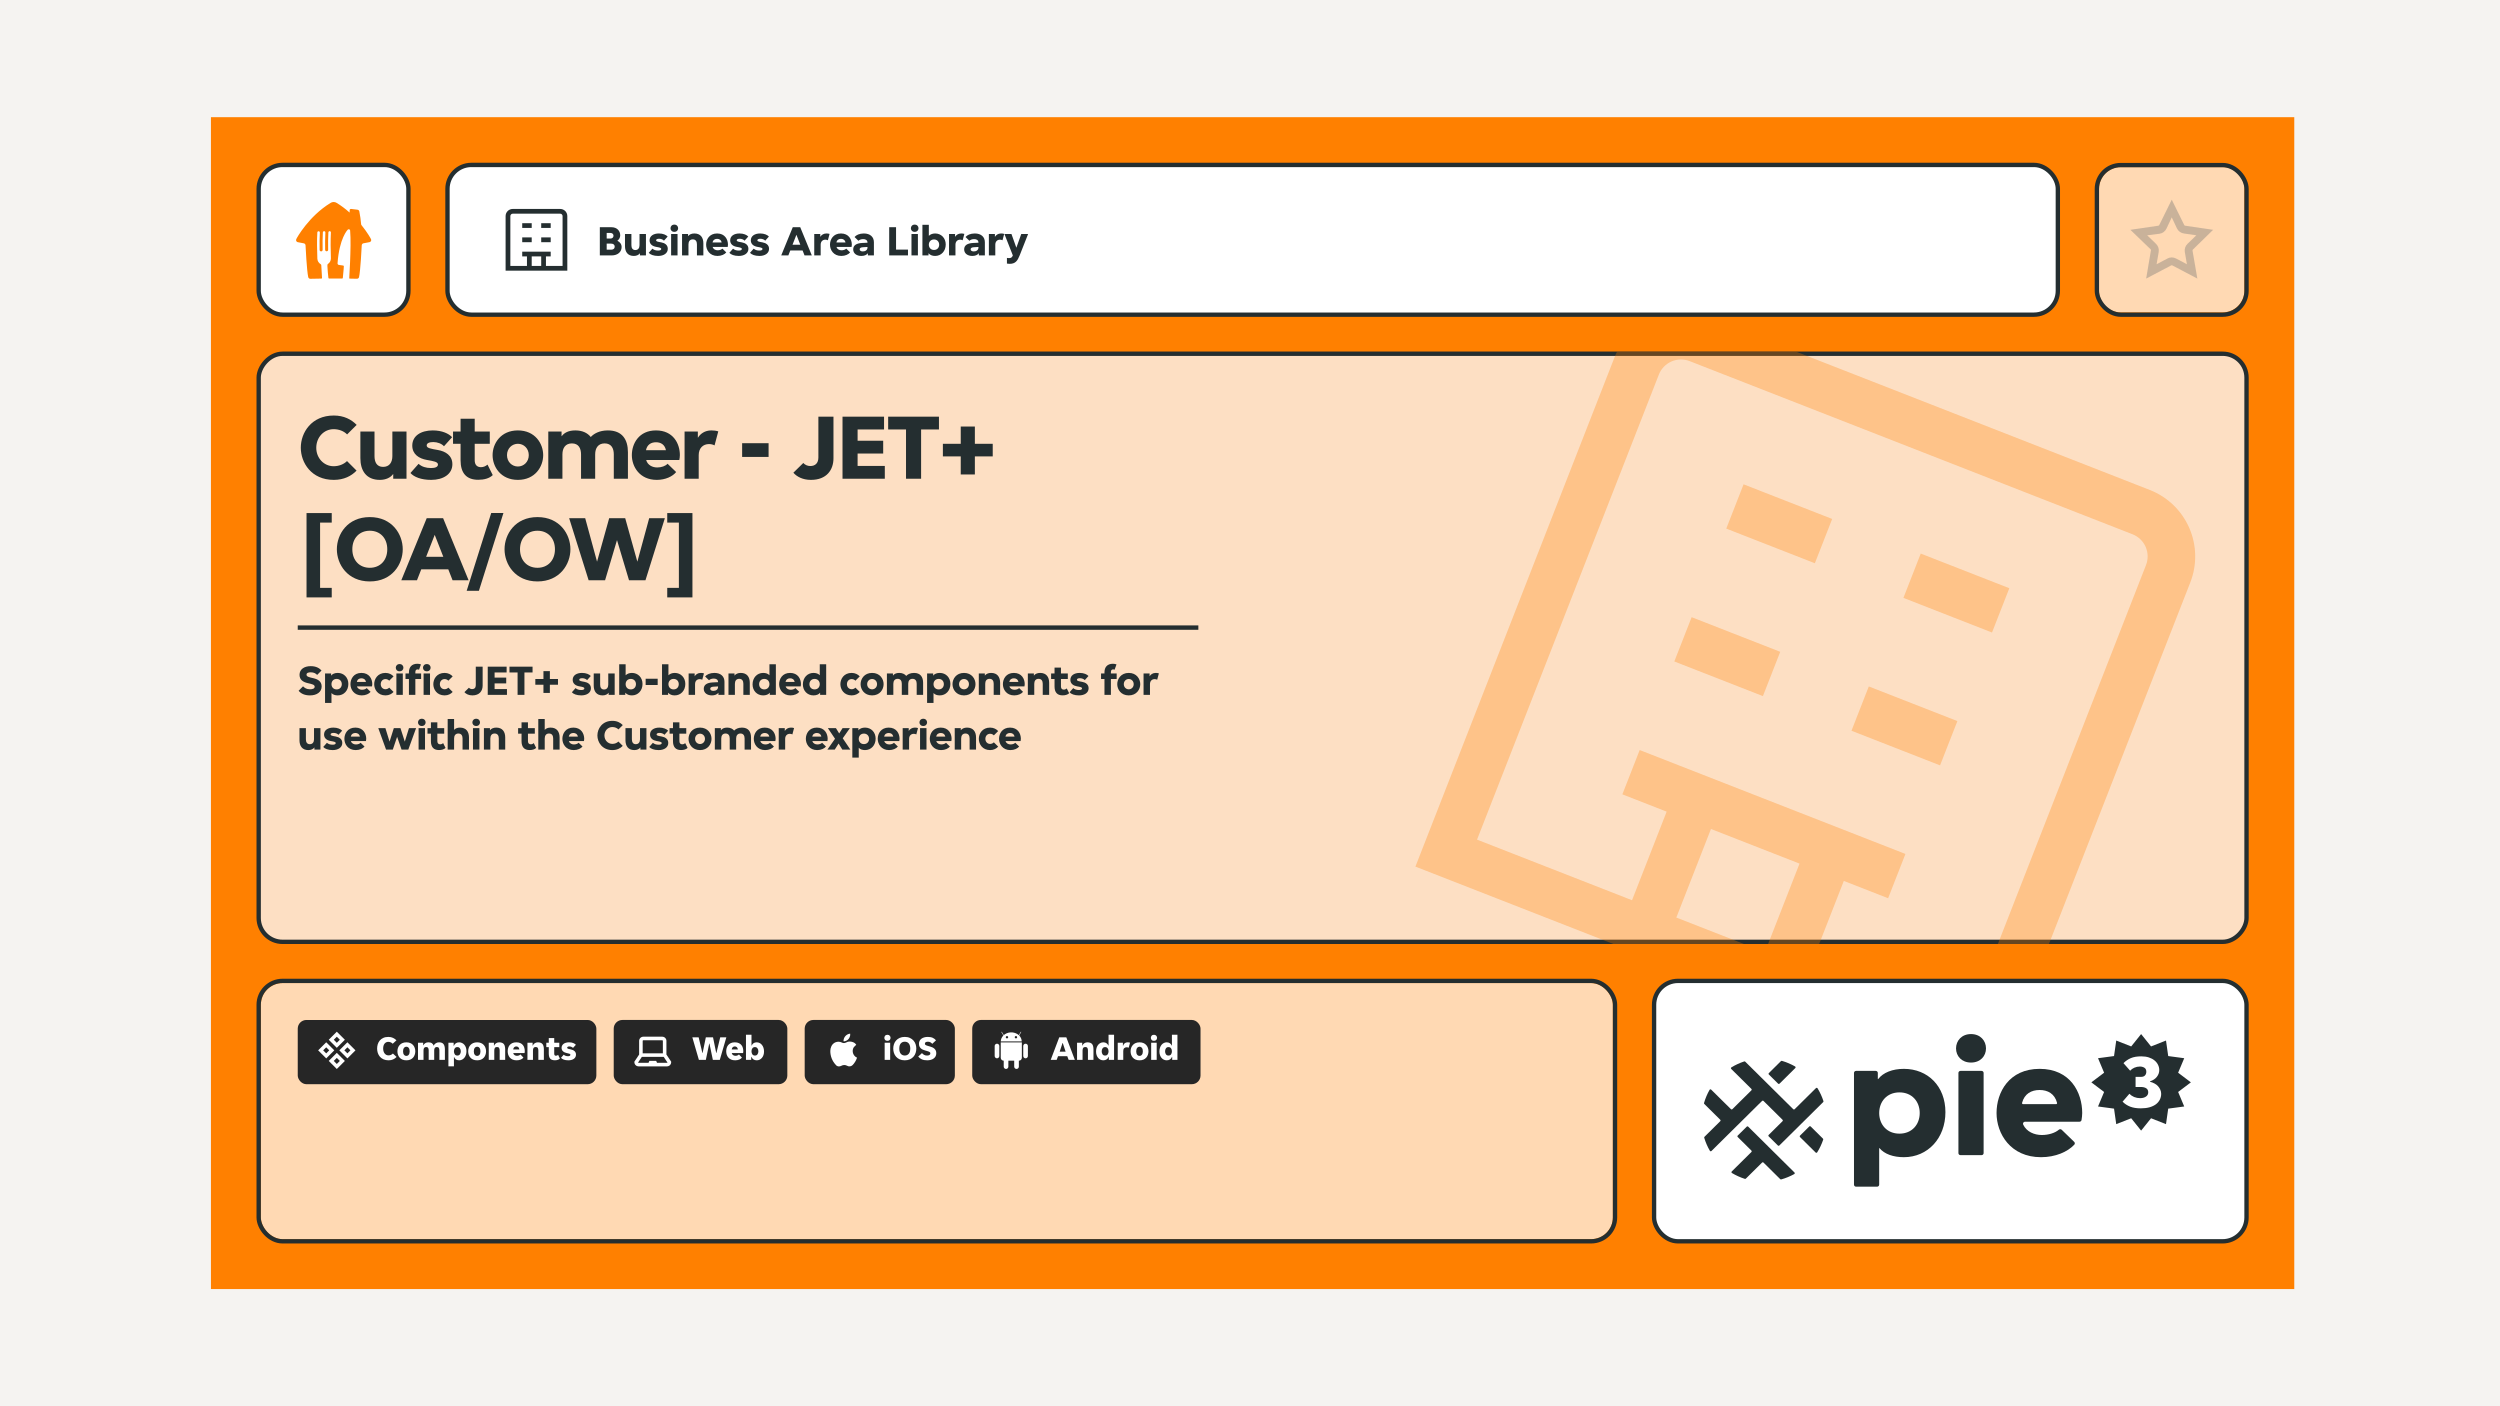 <svg width="320" height="180" viewBox="0 0 320 180" fill="none" xmlns="http://www.w3.org/2000/svg">
<rect width="320" height="180" fill="#F5F3F1"/>
<rect width="266.667" height="150" transform="translate(27 15)" fill="#FF8000"/>
<g clip-path="url(#clip0_4_2408)">
<rect x="33.389" y="125.833" width="173.056" height="32.778" rx="2.778" fill="white" fill-opacity="0.7"/>
<rect x="38.111" y="130.556" width="38.222" height="8.222" rx="1.111" fill="#262626"/>
<g clip-path="url(#clip1_4_2408)">
<g clip-path="url(#clip2_4_2408)">
<path d="M44.466 133.411L43.433 134.444L44.466 135.477L45.499 134.444L44.466 133.411ZM44.077 134.444L44.466 134.056L44.855 134.444L44.466 134.833L44.077 134.444Z" fill="white"/>
<path d="M44.144 133.089L43.111 132.056L42.078 133.089L43.111 134.122L44.144 133.089ZM43.111 132.7L43.5 133.089L43.111 133.478L42.722 133.089L43.111 132.7Z" fill="white"/>
<path d="M42.078 135.799L43.111 136.832L44.144 135.799L43.111 134.766L42.078 135.799ZM43.111 136.188L42.722 135.799L43.111 135.411L43.5 135.799L43.111 136.188Z" fill="white"/>
<path d="M41.756 133.411L40.723 134.444L41.756 135.477L42.789 134.444L41.756 133.411ZM41.367 134.444L41.756 134.056L42.145 134.444L41.756 134.833L41.367 134.444Z" fill="white"/>
</g>
</g>
<path d="M49.738 135.72C49.486 135.72 49.267 135.677 49.08 135.591C48.896 135.505 48.744 135.393 48.622 135.253C48.504 135.111 48.415 134.95 48.355 134.769C48.299 134.588 48.271 134.403 48.271 134.213C48.271 134.027 48.298 133.845 48.351 133.667C48.407 133.486 48.493 133.326 48.609 133.187C48.727 133.047 48.877 132.936 49.058 132.853C49.242 132.767 49.459 132.725 49.711 132.725C49.939 132.725 50.138 132.766 50.307 132.849C50.478 132.929 50.625 133.033 50.747 133.16L50.267 133.6C50.199 133.523 50.114 133.464 50.013 133.422C49.913 133.378 49.81 133.356 49.707 133.356C49.511 133.356 49.351 133.431 49.227 133.582C49.105 133.733 49.044 133.945 49.044 134.218C49.044 134.351 49.062 134.473 49.098 134.582C49.133 134.689 49.182 134.781 49.244 134.858C49.307 134.932 49.379 134.99 49.462 135.031C49.548 135.07 49.639 135.089 49.733 135.089C49.837 135.089 49.938 135.068 50.035 135.027C50.136 134.985 50.221 134.926 50.289 134.849L50.764 135.289C50.646 135.416 50.501 135.52 50.329 135.6C50.16 135.68 49.963 135.72 49.738 135.72ZM52.016 135.72C51.827 135.72 51.659 135.69 51.514 135.631C51.372 135.569 51.253 135.486 51.158 135.382C51.064 135.276 50.991 135.153 50.941 135.013C50.893 134.874 50.87 134.726 50.87 134.569C50.87 134.412 50.893 134.264 50.941 134.125C50.991 133.985 51.064 133.864 51.158 133.76C51.253 133.653 51.372 133.57 51.514 133.511C51.659 133.449 51.827 133.418 52.016 133.418C52.206 133.418 52.372 133.449 52.514 133.511C52.656 133.57 52.775 133.653 52.87 133.76C52.965 133.864 53.036 133.985 53.083 134.125C53.133 134.264 53.158 134.412 53.158 134.569C53.158 134.726 53.133 134.874 53.083 135.013C53.036 135.153 52.965 135.276 52.87 135.382C52.775 135.486 52.656 135.569 52.514 135.631C52.372 135.69 52.206 135.72 52.016 135.72ZM51.59 134.569C51.59 134.759 51.63 134.904 51.71 135.005C51.79 135.105 51.892 135.156 52.016 135.156C52.141 135.156 52.242 135.105 52.319 135.005C52.398 134.904 52.438 134.759 52.438 134.569C52.438 134.379 52.398 134.234 52.319 134.133C52.242 134.033 52.141 133.982 52.016 133.982C51.892 133.982 51.79 134.033 51.71 134.133C51.63 134.234 51.59 134.379 51.59 134.569ZM53.503 133.471H54.165V133.791H54.192C54.251 133.679 54.334 133.588 54.441 133.52C54.547 133.452 54.675 133.418 54.823 133.418C55.018 133.418 55.17 133.455 55.276 133.529C55.386 133.6 55.464 133.707 55.512 133.849C55.562 133.725 55.648 133.622 55.77 133.542C55.894 133.459 56.035 133.418 56.192 133.418C56.47 133.418 56.666 133.496 56.778 133.653C56.891 133.81 56.947 134.036 56.947 134.329V135.667H56.241V134.445C56.241 134.317 56.217 134.215 56.17 134.138C56.122 134.058 56.038 134.018 55.916 134.018C55.798 134.018 55.712 134.056 55.658 134.133C55.605 134.207 55.578 134.311 55.578 134.445V135.667H54.872V134.445C54.872 134.317 54.848 134.215 54.801 134.138C54.756 134.058 54.672 134.018 54.547 134.018C54.432 134.018 54.346 134.056 54.29 134.133C54.236 134.207 54.21 134.311 54.21 134.445V135.667H53.503V133.471ZM57.396 133.471H58.067V133.862H58.094C58.15 133.72 58.236 133.61 58.352 133.533C58.467 133.456 58.608 133.418 58.774 133.418C58.904 133.418 59.026 133.446 59.138 133.502C59.254 133.556 59.353 133.631 59.436 133.729C59.522 133.827 59.589 133.945 59.636 134.085C59.684 134.224 59.707 134.378 59.707 134.547C59.707 134.722 59.684 134.882 59.636 135.027C59.589 135.169 59.522 135.292 59.436 135.396C59.353 135.499 59.254 135.579 59.138 135.636C59.026 135.692 58.904 135.72 58.774 135.72C58.608 135.72 58.47 135.683 58.361 135.609C58.254 135.532 58.177 135.431 58.13 135.307H58.103V136.489H57.396V133.471ZM58.543 135.111C58.685 135.111 58.793 135.059 58.867 134.956C58.944 134.849 58.983 134.72 58.983 134.569C58.983 134.418 58.944 134.29 58.867 134.187C58.793 134.08 58.685 134.027 58.543 134.027C58.398 134.027 58.288 134.08 58.214 134.187C58.14 134.29 58.103 134.418 58.103 134.569C58.103 134.72 58.14 134.849 58.214 134.956C58.288 135.059 58.398 135.111 58.543 135.111ZM61.075 135.72C60.885 135.72 60.717 135.69 60.572 135.631C60.43 135.569 60.312 135.486 60.217 135.382C60.122 135.276 60.049 135.153 59.999 135.013C59.952 134.874 59.928 134.726 59.928 134.569C59.928 134.412 59.952 134.264 59.999 134.125C60.049 133.985 60.122 133.864 60.217 133.76C60.312 133.653 60.43 133.57 60.572 133.511C60.717 133.449 60.885 133.418 61.075 133.418C61.264 133.418 61.43 133.449 61.572 133.511C61.715 133.57 61.833 133.653 61.928 133.76C62.023 133.864 62.094 133.985 62.141 134.125C62.191 134.264 62.217 134.412 62.217 134.569C62.217 134.726 62.191 134.874 62.141 135.013C62.094 135.153 62.023 135.276 61.928 135.382C61.833 135.486 61.715 135.569 61.572 135.631C61.43 135.69 61.264 135.72 61.075 135.72ZM60.648 134.569C60.648 134.759 60.688 134.904 60.768 135.005C60.848 135.105 60.95 135.156 61.075 135.156C61.199 135.156 61.3 135.105 61.377 135.005C61.457 134.904 61.497 134.759 61.497 134.569C61.497 134.379 61.457 134.234 61.377 134.133C61.3 134.033 61.199 133.982 61.075 133.982C60.95 133.982 60.848 134.033 60.768 134.133C60.688 134.234 60.648 134.379 60.648 134.569ZM62.561 133.471H63.223V133.836H63.25C63.294 133.714 63.374 133.615 63.49 133.538C63.608 133.458 63.743 133.418 63.894 133.418C64.04 133.418 64.161 133.439 64.259 133.48C64.36 133.519 64.44 133.576 64.499 133.653C64.558 133.73 64.6 133.827 64.623 133.942C64.65 134.055 64.663 134.184 64.663 134.329V135.667H63.957V134.471C63.957 134.332 63.933 134.222 63.886 134.142C63.838 134.059 63.749 134.018 63.619 134.018C63.494 134.018 63.404 134.056 63.348 134.133C63.294 134.21 63.268 134.323 63.268 134.471V135.667H62.561V133.471ZM66.126 135.72C65.925 135.72 65.752 135.687 65.606 135.622C65.464 135.557 65.347 135.471 65.255 135.365C65.163 135.258 65.095 135.136 65.051 135C65.007 134.861 64.984 134.717 64.984 134.569C64.984 134.424 65.004 134.282 65.042 134.142C65.084 134.003 65.147 133.88 65.233 133.773C65.322 133.667 65.436 133.581 65.575 133.516C65.715 133.45 65.885 133.418 66.087 133.418C66.288 133.418 66.458 133.45 66.598 133.516C66.737 133.578 66.848 133.662 66.931 133.769C67.017 133.873 67.078 133.993 67.113 134.129C67.152 134.265 67.171 134.406 67.171 134.551C67.171 134.584 67.168 134.627 67.162 134.68C67.156 134.73 67.149 134.769 67.14 134.796H65.7C65.712 134.861 65.734 134.916 65.766 134.96C65.802 135.005 65.842 135.04 65.886 135.067C65.931 135.093 65.977 135.113 66.024 135.125C66.075 135.136 66.122 135.142 66.166 135.142C66.27 135.142 66.359 135.126 66.433 135.093C66.51 135.061 66.569 135.018 66.611 134.965L66.998 135.369C66.927 135.473 66.814 135.557 66.66 135.622C66.506 135.687 66.328 135.72 66.126 135.72ZM66.087 133.942C65.992 133.942 65.907 133.972 65.833 134.031C65.759 134.087 65.71 134.187 65.686 134.329H66.478C66.457 134.187 66.409 134.087 66.335 134.031C66.261 133.972 66.178 133.942 66.087 133.942ZM67.513 133.471H68.175V133.836H68.202C68.247 133.714 68.327 133.615 68.442 133.538C68.561 133.458 68.695 133.418 68.847 133.418C68.992 133.418 69.113 133.439 69.211 133.48C69.312 133.519 69.392 133.576 69.451 133.653C69.51 133.73 69.552 133.827 69.576 133.942C69.602 134.055 69.615 134.184 69.615 134.329V135.667H68.909V134.471C68.909 134.332 68.885 134.222 68.838 134.142C68.79 134.059 68.701 134.018 68.571 134.018C68.447 134.018 68.356 134.056 68.3 134.133C68.247 134.21 68.22 134.323 68.22 134.471V135.667H67.513V133.471ZM71.03 135.716C70.751 135.716 70.55 135.646 70.425 135.507C70.304 135.367 70.243 135.145 70.243 134.84V134.036H69.928V133.471H70.243V132.876H70.941V133.471H71.59V134.036H70.941V134.853C70.941 134.951 70.957 135.022 70.99 135.067C71.025 135.111 71.083 135.133 71.163 135.133C71.216 135.133 71.267 135.123 71.314 135.102C71.365 135.079 71.406 135.05 71.439 135.018L71.665 135.498C71.52 135.643 71.308 135.716 71.03 135.716ZM73.011 135.005C73.011 134.942 72.968 134.899 72.882 134.876C72.796 134.849 72.677 134.819 72.526 134.787C72.441 134.769 72.359 134.744 72.282 134.711C72.205 134.676 72.137 134.633 72.078 134.582C72.018 134.529 71.971 134.465 71.935 134.391C71.9 134.317 71.882 134.228 71.882 134.125C71.882 134.012 71.906 133.913 71.953 133.827C72.001 133.738 72.066 133.664 72.149 133.605C72.235 133.542 72.335 133.496 72.451 133.467C72.566 133.434 72.694 133.418 72.833 133.418C73.052 133.418 73.236 133.449 73.384 133.511C73.532 133.573 73.642 133.647 73.713 133.733L73.344 134.133C73.291 134.077 73.221 134.031 73.135 133.996C73.049 133.96 72.965 133.942 72.882 133.942C72.805 133.942 72.738 133.956 72.682 133.982C72.626 134.006 72.597 134.049 72.597 134.111C72.597 134.173 72.641 134.218 72.726 134.245C72.812 134.268 72.931 134.296 73.082 134.329C73.168 134.347 73.249 134.373 73.326 134.409C73.403 134.442 73.472 134.485 73.531 134.538C73.59 134.588 73.638 134.652 73.673 134.729C73.709 134.803 73.726 134.89 73.726 134.991C73.726 135.107 73.703 135.21 73.655 135.302C73.608 135.391 73.541 135.467 73.455 135.529C73.369 135.591 73.266 135.639 73.144 135.671C73.026 135.704 72.895 135.72 72.753 135.72C72.519 135.72 72.322 135.69 72.162 135.631C72.002 135.569 71.883 135.492 71.806 135.4L72.157 135C72.226 135.068 72.31 135.119 72.411 135.151C72.512 135.181 72.612 135.196 72.713 135.196C72.808 135.196 72.88 135.179 72.931 135.147C72.984 135.114 73.011 135.067 73.011 135.005Z" fill="white"/>
<rect x="78.556" y="130.555" width="22.222" height="8.222" rx="1.111" fill="#262626"/>
<g clip-path="url(#clip3_4_2408)">
<path d="M85.302 134.982V133.229C85.302 133.088 85.245 132.953 85.146 132.854C85.046 132.754 84.912 132.698 84.771 132.697H82.34C82.2 132.698 82.065 132.754 81.965 132.854C81.866 132.953 81.809 133.088 81.809 133.229V134.982L81.201 135.893V135.963C81.202 136.104 81.258 136.239 81.358 136.338C81.457 136.438 81.592 136.494 81.733 136.495H85.378C85.519 136.494 85.654 136.438 85.754 136.338C85.853 136.239 85.909 136.104 85.91 135.963V135.893L85.302 134.982ZM82.264 133.229C82.264 133.209 82.272 133.189 82.287 133.175C82.301 133.161 82.32 133.153 82.34 133.153H84.771C84.791 133.153 84.81 133.161 84.825 133.175C84.839 133.189 84.847 133.209 84.847 133.229V134.824H82.264V133.229ZM85.378 136.039H84.099L83.99 135.79H83.121L83.012 136.039H81.733C81.721 136.039 81.709 136.036 81.699 136.031C81.688 136.026 81.679 136.018 81.672 136.009L82.158 135.28H84.953L85.439 136.009C85.432 136.018 85.423 136.026 85.412 136.031C85.402 136.036 85.39 136.039 85.378 136.039Z" fill="white"/>
</g>
<path d="M91.245 135.667L90.809 133.569H90.782L90.347 135.667H89.458L88.618 132.778H89.427L89.907 134.782H89.933L90.347 132.778H91.267L91.676 134.782H91.702L92.187 132.778H92.973L92.133 135.667H91.245ZM94.097 135.72C93.896 135.72 93.722 135.687 93.577 135.622C93.435 135.557 93.318 135.471 93.226 135.364C93.134 135.258 93.066 135.136 93.022 135C92.977 134.861 92.955 134.717 92.955 134.569C92.955 134.424 92.974 134.281 93.013 134.142C93.054 134.003 93.118 133.88 93.204 133.773C93.293 133.667 93.407 133.581 93.546 133.515C93.685 133.45 93.856 133.418 94.057 133.418C94.259 133.418 94.429 133.45 94.568 133.515C94.707 133.578 94.819 133.662 94.901 133.769C94.987 133.872 95.048 133.992 95.084 134.129C95.122 134.265 95.141 134.406 95.141 134.551C95.141 134.584 95.139 134.627 95.133 134.68C95.127 134.73 95.119 134.769 95.11 134.795H93.67C93.682 134.861 93.704 134.915 93.737 134.96C93.773 135.004 93.813 135.04 93.857 135.067C93.901 135.093 93.948 135.112 93.995 135.124C94.045 135.136 94.093 135.142 94.137 135.142C94.241 135.142 94.33 135.126 94.404 135.093C94.481 135.061 94.54 135.018 94.582 134.964L94.968 135.369C94.897 135.472 94.784 135.557 94.63 135.622C94.476 135.687 94.299 135.72 94.097 135.72ZM94.057 133.942C93.962 133.942 93.878 133.972 93.804 134.031C93.73 134.087 93.681 134.187 93.657 134.329H94.448C94.427 134.187 94.38 134.087 94.306 134.031C94.232 133.972 94.149 133.942 94.057 133.942ZM96.862 135.72C96.696 135.72 96.555 135.681 96.439 135.604C96.324 135.527 96.238 135.418 96.182 135.275H96.155V135.667H95.484V132.444H96.191V133.831H96.217C96.265 133.707 96.342 133.607 96.448 133.533C96.558 133.456 96.696 133.418 96.862 133.418C96.992 133.418 97.114 133.446 97.226 133.502C97.342 133.558 97.441 133.638 97.524 133.742C97.61 133.846 97.677 133.97 97.724 134.115C97.771 134.258 97.795 134.416 97.795 134.591C97.795 134.76 97.771 134.914 97.724 135.053C97.677 135.192 97.61 135.311 97.524 135.409C97.441 135.507 97.342 135.584 97.226 135.64C97.114 135.693 96.992 135.72 96.862 135.72ZM96.631 135.111C96.773 135.111 96.881 135.059 96.955 134.955C97.032 134.849 97.071 134.72 97.071 134.569C97.071 134.418 97.032 134.29 96.955 134.187C96.881 134.08 96.773 134.027 96.631 134.027C96.485 134.027 96.376 134.08 96.302 134.187C96.228 134.29 96.191 134.418 96.191 134.569C96.191 134.72 96.228 134.849 96.302 134.955C96.376 135.059 96.485 135.111 96.631 135.111Z" fill="white"/>
<rect x="103" y="130.555" width="19.222" height="8.222" rx="1.111" fill="#262626"/>
<g clip-path="url(#clip4_4_2408)">
<g clip-path="url(#clip5_4_2408)">
<path d="M109.705 135.383C109.705 135.404 109.686 135.422 109.68 135.441C109.565 135.77 109.381 136.072 109.139 136.325C109.05 136.416 108.932 136.475 108.805 136.493C108.678 136.511 108.549 136.486 108.438 136.422C108.325 136.356 108.196 136.322 108.065 136.322C107.935 136.322 107.806 136.356 107.693 136.422C107.586 136.481 107.463 136.508 107.341 136.501C107.267 136.494 107.195 136.472 107.131 136.435C107.066 136.399 107.01 136.349 106.967 136.288C106.518 135.806 106.272 135.17 106.28 134.511C106.282 134.324 106.321 134.139 106.396 133.967C106.446 133.839 106.522 133.724 106.619 133.627C106.717 133.53 106.833 133.455 106.961 133.406C107.089 133.357 107.226 133.335 107.363 133.341C107.5 133.348 107.634 133.383 107.757 133.445C107.837 133.49 107.928 133.514 108.02 133.514C108.112 133.514 108.203 133.49 108.283 133.445C108.367 133.401 108.456 133.367 108.547 133.341C108.772 133.296 109.005 133.32 109.215 133.411C109.378 133.473 109.514 133.589 109.601 133.739L109.431 133.891C109.368 133.945 109.311 134.008 109.264 134.077C109.168 134.248 109.129 134.446 109.153 134.642C109.176 134.837 109.261 135.02 109.395 135.164C109.477 135.263 109.584 135.338 109.705 135.383Z" fill="white"/>
<path d="M108.826 132.317C108.844 132.468 108.819 132.621 108.754 132.758C108.703 132.887 108.621 133.002 108.515 133.092C108.409 133.183 108.282 133.245 108.146 133.274C107.955 133.314 107.958 133.317 107.979 133.123C108.005 132.926 108.093 132.743 108.228 132.599C108.364 132.454 108.541 132.356 108.735 132.317C108.766 132.316 108.796 132.316 108.826 132.317Z" fill="white"/>
</g>
</g>
<path d="M113.991 132.84C113.991 132.941 113.957 133.031 113.889 133.111C113.821 133.188 113.721 133.227 113.591 133.227C113.458 133.227 113.359 133.188 113.293 133.111C113.228 133.031 113.196 132.941 113.196 132.84C113.196 132.739 113.228 132.65 113.293 132.573C113.359 132.493 113.458 132.453 113.591 132.453C113.721 132.453 113.821 132.493 113.889 132.573C113.957 132.65 113.991 132.739 113.991 132.84ZM113.236 133.471H113.942V135.667H113.236V133.471ZM115.812 135.72C115.56 135.72 115.341 135.678 115.154 135.595C114.97 135.509 114.818 135.397 114.696 135.258C114.575 135.118 114.484 134.958 114.425 134.778C114.366 134.597 114.336 134.409 114.336 134.213C114.336 134.024 114.366 133.84 114.425 133.662C114.484 133.481 114.575 133.323 114.696 133.187C114.818 133.047 114.97 132.936 115.154 132.853C115.341 132.767 115.56 132.724 115.812 132.724C116.061 132.724 116.277 132.767 116.461 132.853C116.647 132.936 116.801 133.047 116.923 133.187C117.047 133.323 117.139 133.481 117.198 133.662C117.258 133.84 117.287 134.024 117.287 134.213C117.287 134.409 117.258 134.597 117.198 134.778C117.139 134.958 117.047 135.118 116.923 135.258C116.801 135.397 116.647 135.509 116.461 135.595C116.277 135.678 116.061 135.72 115.812 135.72ZM115.812 135.107C116.022 135.107 116.191 135.032 116.318 134.884C116.449 134.733 116.514 134.509 116.514 134.213C116.514 134.068 116.496 133.941 116.461 133.831C116.428 133.721 116.381 133.629 116.318 133.555C116.256 133.481 116.182 133.427 116.096 133.391C116.01 133.355 115.915 133.338 115.812 133.338C115.601 133.338 115.431 133.41 115.301 133.555C115.173 133.701 115.11 133.92 115.11 134.213C115.11 134.509 115.173 134.733 115.301 134.884C115.431 135.032 115.601 135.107 115.812 135.107ZM118.675 135.72C118.406 135.72 118.178 135.678 117.991 135.595C117.807 135.509 117.653 135.392 117.529 135.244L118.013 134.795C118.055 134.84 118.096 134.881 118.138 134.92C118.182 134.955 118.23 134.988 118.28 135.018C118.333 135.047 118.391 135.071 118.453 135.089C118.518 135.104 118.591 135.111 118.671 135.111C118.792 135.111 118.892 135.087 118.969 135.04C119.046 134.992 119.084 134.92 119.084 134.822C119.084 134.775 119.07 134.735 119.04 134.702C119.013 134.669 118.972 134.641 118.915 134.618C118.859 134.591 118.788 134.566 118.702 134.542C118.619 134.518 118.521 134.49 118.409 134.458C118.308 134.428 118.21 134.392 118.115 134.351C118.024 134.309 117.941 134.256 117.867 134.191C117.795 134.123 117.738 134.041 117.693 133.947C117.649 133.852 117.627 133.738 117.627 133.604C117.627 133.465 117.653 133.342 117.707 133.235C117.763 133.126 117.84 133.034 117.938 132.96C118.038 132.883 118.157 132.825 118.293 132.787C118.432 132.745 118.587 132.724 118.755 132.724C119.016 132.724 119.231 132.764 119.4 132.844C119.569 132.924 119.705 133.031 119.809 133.164L119.329 133.609C119.261 133.532 119.184 133.468 119.098 133.418C119.015 133.364 118.905 133.338 118.769 133.338C118.665 133.338 118.575 133.357 118.498 133.395C118.424 133.434 118.387 133.501 118.387 133.595C118.387 133.646 118.4 133.687 118.427 133.72C118.456 133.749 118.499 133.778 118.555 133.804C118.612 133.828 118.681 133.852 118.764 133.875C118.85 133.899 118.95 133.927 119.062 133.96C119.163 133.989 119.259 134.025 119.351 134.067C119.446 134.108 119.529 134.163 119.6 134.231C119.674 134.296 119.733 134.376 119.778 134.471C119.822 134.566 119.844 134.68 119.844 134.813C119.844 134.955 119.816 135.083 119.76 135.195C119.704 135.305 119.624 135.4 119.52 135.48C119.419 135.557 119.296 135.616 119.151 135.658C119.009 135.699 118.85 135.72 118.675 135.72Z" fill="white"/>
<rect x="124.445" y="130.555" width="29.222" height="8.222" rx="1.111" fill="#262626"/>
<g clip-path="url(#clip6_4_2408)">
<path fill-rule="evenodd" clip-rule="evenodd" d="M129.293 132.15C128.974 132.181 128.689 132.309 128.478 132.5L128.235 132.077C128.226 132.062 128.208 132.056 128.193 132.065C128.178 132.074 128.181 132.108 128.181 132.108L128.432 132.544C128.23 132.746 128.106 133.009 128.102 133.296H130.781C130.777 133.009 130.655 132.748 130.456 132.547L130.709 132.108C130.718 132.093 130.712 132.074 130.696 132.065C130.681 132.056 130.654 132.077 130.654 132.077L130.409 132.502C130.198 132.31 129.911 132.181 129.59 132.15H129.293ZM128.895 132.916C128.977 132.916 129.047 132.846 129.047 132.764C129.047 132.682 128.977 132.615 128.892 132.615C128.81 132.615 128.74 132.682 128.74 132.767C128.74 132.849 128.81 132.916 128.895 132.916ZM130.043 132.916C130.125 132.916 130.195 132.846 130.195 132.764C130.195 132.682 130.125 132.615 130.04 132.615C129.958 132.615 129.888 132.682 129.888 132.767C129.888 132.849 129.958 132.916 130.043 132.916Z" fill="white"/>
<path d="M129.818 135.766H129.071V136.528C129.071 136.692 128.937 136.826 128.773 136.826C128.609 136.826 128.476 136.692 128.476 136.528V135.766H128.463C128.26 135.766 128.096 135.596 128.096 135.389V133.423H130.797V135.389C130.797 135.599 130.633 135.766 130.429 135.766H130.414V136.528C130.414 136.692 130.28 136.826 130.116 136.826C129.952 136.826 129.818 136.692 129.818 136.528V135.766Z" fill="white"/>
<path d="M127.913 133.891C127.913 133.727 127.78 133.594 127.616 133.594C127.452 133.594 127.318 133.727 127.318 133.891V135.167C127.318 135.331 127.452 135.465 127.616 135.465C127.78 135.465 127.913 135.331 127.913 135.167V133.891Z" fill="white"/>
<path d="M131.571 133.891C131.571 133.727 131.438 133.594 131.274 133.594C131.11 133.594 130.976 133.727 130.976 133.891V135.167C130.976 135.331 131.11 135.465 131.274 135.465C131.438 135.465 131.571 135.331 131.571 135.167V133.891Z" fill="white"/>
</g>
<path d="M135.582 132.778H136.489L137.582 135.667H136.787L136.609 135.191H135.431L135.253 135.667H134.489L135.582 132.778ZM135.64 134.613H136.4L136.031 133.502H136.005L135.64 134.613ZM137.862 133.471H138.524V133.835H138.55C138.595 133.714 138.675 133.615 138.79 133.538C138.909 133.458 139.044 133.418 139.195 133.418C139.34 133.418 139.462 133.438 139.559 133.48C139.66 133.518 139.74 133.576 139.799 133.653C139.859 133.73 139.9 133.827 139.924 133.942C139.95 134.055 139.964 134.184 139.964 134.329V135.667H139.257V134.471C139.257 134.332 139.233 134.222 139.186 134.142C139.139 134.059 139.05 134.018 138.919 134.018C138.795 134.018 138.705 134.056 138.648 134.133C138.595 134.21 138.568 134.323 138.568 134.471V135.667H137.862V133.471ZM141.227 135.72C141.094 135.72 140.971 135.693 140.858 135.64C140.745 135.584 140.646 135.507 140.56 135.409C140.477 135.311 140.412 135.192 140.365 135.053C140.317 134.914 140.294 134.76 140.294 134.591C140.294 134.416 140.317 134.258 140.365 134.115C140.412 133.97 140.477 133.846 140.56 133.742C140.646 133.638 140.745 133.558 140.858 133.502C140.971 133.446 141.094 133.418 141.227 133.418C141.39 133.418 141.525 133.456 141.631 133.533C141.741 133.607 141.82 133.707 141.867 133.831H141.894V132.444H142.6V135.667H141.929V135.275H141.903C141.849 135.418 141.763 135.527 141.645 135.604C141.529 135.681 141.39 135.72 141.227 135.72ZM141.454 135.111C141.602 135.111 141.711 135.059 141.783 134.955C141.857 134.849 141.894 134.72 141.894 134.569C141.894 134.418 141.857 134.29 141.783 134.187C141.711 134.08 141.602 134.027 141.454 134.027C141.311 134.027 141.203 134.08 141.129 134.187C141.055 134.29 141.018 134.418 141.018 134.569C141.018 134.72 141.055 134.849 141.129 134.955C141.203 135.059 141.311 135.111 141.454 135.111ZM143.07 133.471H143.732V133.849H143.759C143.803 133.712 143.873 133.607 143.968 133.533C144.065 133.456 144.188 133.418 144.337 133.418C144.452 133.418 144.556 133.432 144.648 133.462L144.47 134.111C144.437 134.09 144.399 134.075 144.354 134.067C144.313 134.055 144.271 134.049 144.23 134.049C144.097 134.049 143.987 134.087 143.901 134.164C143.818 134.238 143.777 134.357 143.777 134.52V135.667H143.07V133.471ZM145.863 135.72C145.673 135.72 145.506 135.69 145.361 135.631C145.218 135.569 145.1 135.486 145.005 135.382C144.91 135.275 144.838 135.152 144.787 135.013C144.74 134.874 144.716 134.726 144.716 134.569C144.716 134.412 144.74 134.264 144.787 134.124C144.838 133.985 144.91 133.864 145.005 133.76C145.1 133.653 145.218 133.57 145.361 133.511C145.506 133.449 145.673 133.418 145.863 133.418C146.052 133.418 146.218 133.449 146.361 133.511C146.503 133.57 146.621 133.653 146.716 133.76C146.811 133.864 146.882 133.985 146.93 134.124C146.98 134.264 147.005 134.412 147.005 134.569C147.005 134.726 146.98 134.874 146.93 135.013C146.882 135.152 146.811 135.275 146.716 135.382C146.621 135.486 146.503 135.569 146.361 135.631C146.218 135.69 146.052 135.72 145.863 135.72ZM145.436 134.569C145.436 134.758 145.476 134.904 145.556 135.004C145.636 135.105 145.738 135.155 145.863 135.155C145.987 135.155 146.088 135.105 146.165 135.004C146.245 134.904 146.285 134.758 146.285 134.569C146.285 134.379 146.245 134.234 146.165 134.133C146.088 134.032 145.987 133.982 145.863 133.982C145.738 133.982 145.636 134.032 145.556 134.133C145.476 134.234 145.436 134.379 145.436 134.569ZM148.105 132.84C148.105 132.941 148.071 133.031 148.003 133.111C147.935 133.188 147.835 133.227 147.705 133.227C147.572 133.227 147.472 133.188 147.407 133.111C147.342 133.031 147.309 132.941 147.309 132.84C147.309 132.739 147.342 132.65 147.407 132.573C147.472 132.493 147.572 132.453 147.705 132.453C147.835 132.453 147.935 132.493 148.003 132.573C148.071 132.65 148.105 132.739 148.105 132.84ZM147.349 133.471H148.056V135.667H147.349V133.471ZM149.339 135.72C149.206 135.72 149.083 135.693 148.97 135.64C148.857 135.584 148.758 135.507 148.672 135.409C148.589 135.311 148.524 135.192 148.477 135.053C148.429 134.914 148.406 134.76 148.406 134.591C148.406 134.416 148.429 134.258 148.477 134.115C148.524 133.97 148.589 133.846 148.672 133.742C148.758 133.638 148.857 133.558 148.97 133.502C149.083 133.446 149.206 133.418 149.339 133.418C149.502 133.418 149.637 133.456 149.743 133.533C149.853 133.607 149.932 133.707 149.979 133.831H150.006V132.444H150.712V135.667H150.041V135.275H150.015C149.961 135.418 149.875 135.527 149.757 135.604C149.641 135.681 149.502 135.72 149.339 135.72ZM149.566 135.111C149.714 135.111 149.823 135.059 149.895 134.955C149.969 134.849 150.006 134.72 150.006 134.569C150.006 134.418 149.969 134.29 149.895 134.187C149.823 134.08 149.714 134.027 149.566 134.027C149.423 134.027 149.315 134.08 149.241 134.187C149.167 134.29 149.13 134.418 149.13 134.569C149.13 134.72 149.167 134.849 149.241 134.955C149.315 135.059 149.423 135.111 149.566 135.111Z" fill="white"/>
</g>
<rect x="33.111" y="125.555" width="173.611" height="33.333" rx="3.056" stroke="#242E30" stroke-width="0.556"/>
<g clip-path="url(#clip7_4_2408)">
<rect x="0.278" y="-0.278" width="254.444" height="75.278" rx="3.056" transform="matrix(-1 0 0 1 287.833 45.556)" fill="#FDDFC3" stroke="#242E30" stroke-width="0.556"/>
<g opacity="0.3" clip-path="url(#clip8_4_2408)">
<g clip-path="url(#clip9_4_2408)">
<g style="mix-blend-mode:multiply">
<path d="M275.18 62.718L218.491 40.553C216.235 39.672 213.722 39.722 211.504 40.693C209.286 41.664 207.544 43.477 206.663 45.732L181.173 110.925L254.87 139.739L280.359 74.546C281.241 72.291 281.19 69.778 280.219 67.559C279.248 65.341 277.435 63.6 275.18 62.718ZM214.569 117.447L219.002 106.109L230.34 110.542L225.907 121.88L214.569 117.447ZM251.417 131.854L231.576 124.096L236.009 112.758L241.678 114.975L243.894 109.306L209.88 96.007L207.664 101.676L213.333 103.892L208.9 115.23L189.059 107.473L212.332 47.949C212.625 47.197 213.206 46.593 213.945 46.269C214.685 45.945 215.523 45.928 216.274 46.222L272.964 68.387C273.715 68.681 274.32 69.261 274.643 70.001C274.967 70.74 274.984 71.578 274.69 72.33L251.417 131.854ZM245.855 70.859L257.193 75.292L254.976 80.961L243.639 76.528L245.855 70.859ZM223.179 61.993L234.517 66.426L232.301 72.095L220.963 67.662L223.179 61.993ZM239.206 87.866L250.544 92.299L248.327 97.968L236.989 93.535L239.206 87.866ZM216.53 79L227.868 83.433L225.651 89.102L214.313 84.669L216.53 79Z" fill="#FF8000"/>
</g>
</g>
</g>
<path d="M42.719 61.425C39.859 61.425 38.502 59.224 38.502 57.306C38.502 55.387 39.859 53.187 42.719 53.187C44.027 53.187 44.968 53.688 45.652 54.385L44.43 55.607C44.014 55.179 43.379 54.934 42.707 54.934C41.472 54.934 40.482 55.961 40.482 57.318C40.482 58.65 41.472 59.677 42.707 59.677C43.367 59.677 44.002 59.432 44.418 59.017L45.64 60.239C44.968 60.936 44.014 61.425 42.719 61.425ZM48.621 61.425C46.886 61.425 46.128 60.251 46.128 58.638V55.24H47.937V58.381C47.937 59.139 48.218 59.762 49.037 59.762C49.844 59.762 50.223 59.176 50.223 58.381V55.24H52.032V61.278H50.333V60.691H50.308C49.99 61.131 49.392 61.425 48.621 61.425ZM56.058 59.457C56.058 59.114 55.521 59.029 54.628 58.87C53.651 58.699 52.771 58.161 52.771 57.037C52.771 55.79 53.871 55.093 55.398 55.093C56.584 55.093 57.44 55.497 57.867 55.961L56.828 57.122C56.547 56.792 55.985 56.584 55.472 56.584C55.007 56.584 54.616 56.694 54.616 57.025C54.616 57.367 55.154 57.44 56.046 57.599C57.024 57.77 57.904 58.296 57.904 59.42C57.904 60.679 56.755 61.425 55.191 61.425C53.895 61.425 52.978 61.046 52.538 60.544L53.577 59.371C53.981 59.738 54.531 59.909 55.166 59.909C55.679 59.909 56.058 59.787 56.058 59.457ZM61.214 61.412C59.723 61.412 58.953 60.581 58.953 58.907V56.804H57.988V55.24H58.953V53.602H60.762V55.24H62.693V56.804H60.762V58.907C60.762 59.518 61.08 59.799 61.569 59.799C61.887 59.799 62.18 59.664 62.4 59.469L63.072 60.813C62.644 61.229 61.984 61.412 61.214 61.412ZM66.29 61.425C64.09 61.425 63.051 59.738 63.051 58.259C63.051 56.78 64.09 55.093 66.29 55.093C68.49 55.093 69.528 56.78 69.528 58.259C69.528 59.738 68.49 61.425 66.29 61.425ZM64.896 58.259C64.896 59.114 65.532 59.713 66.29 59.713C67.047 59.713 67.683 59.114 67.683 58.259C67.683 57.403 67.047 56.804 66.29 56.804C65.532 56.804 64.896 57.403 64.896 58.259ZM70.181 61.278V55.24H71.88V55.827H71.904C72.222 55.387 72.784 55.093 73.64 55.093C74.544 55.093 75.192 55.411 75.62 55.937C75.987 55.533 76.695 55.093 77.808 55.093C79.653 55.093 80.374 56.267 80.374 57.88V61.278H78.566V58.161C78.566 57.391 78.26 56.756 77.392 56.756C76.561 56.756 76.182 57.355 76.182 58.161V61.278H74.373V58.161C74.373 57.391 74.068 56.756 73.2 56.756C72.369 56.756 71.99 57.355 71.99 58.161V61.278H70.181ZM84.066 61.425C81.878 61.425 80.876 59.738 80.876 58.259C80.876 56.78 81.781 55.093 83.968 55.093C86.168 55.093 87.024 56.78 87.024 58.259C87.024 58.442 86.987 58.736 86.951 58.882H82.71C82.893 59.542 83.516 59.836 84.127 59.836C84.665 59.836 85.191 59.652 85.447 59.359L86.547 60.422C86.095 60.984 85.178 61.425 84.066 61.425ZM83.968 56.609C83.345 56.609 82.832 56.902 82.685 57.623H85.24C85.093 56.902 84.579 56.609 83.968 56.609ZM87.625 61.278V55.24H89.324V56.01H89.348C89.641 55.533 90.216 55.093 91.047 55.093C91.365 55.093 91.67 55.13 91.939 55.216L91.463 57.012C91.267 56.902 91.01 56.841 90.754 56.841C89.984 56.841 89.434 57.367 89.434 58.259V61.278H87.625ZM94.993 58.491V56.731H98.379V58.491H94.993ZM103.8 61.425C102.749 61.425 102.003 61.021 101.551 60.508L102.822 59.261C103.042 59.506 103.36 59.652 103.714 59.652C104.35 59.652 104.753 59.286 104.753 58.552V53.333H106.684V58.662C106.684 60.141 105.817 61.425 103.8 61.425ZM107.842 61.278V53.333H113.158V54.971H109.773V56.413H113.048V58.051H109.773V59.64H113.256V61.278H107.842ZM115.97 61.278V54.971H113.684V53.333H120.186V54.971H117.901V61.278H115.97ZM122.975 60.728V58.418H120.689V56.804H122.975V54.592H124.783V56.804H127.069V58.418H124.783V60.728H122.975ZM39.236 76.466V65.673H42.462V66.896H40.971V75.243H42.462V76.466H39.236ZM47.335 74.424C44.475 74.424 43.118 72.225 43.118 70.306C43.118 68.387 44.475 66.187 47.335 66.187C50.195 66.187 51.551 68.387 51.551 70.306C51.551 72.225 50.195 74.424 47.335 74.424ZM47.335 72.677C48.655 72.677 49.571 71.736 49.571 70.306C49.571 68.876 48.655 67.934 47.335 67.934C46.015 67.934 45.098 68.876 45.098 70.306C45.098 71.736 46.015 72.677 47.335 72.677ZM51.366 74.278L54.617 66.333H56.72L59.983 74.278H57.93L57.38 72.872H53.921L53.371 74.278H51.366ZM55.644 68.46L54.544 71.271H56.744L55.644 68.46ZM59.735 75.622L62.877 65.661H64.441L61.3 75.622H59.735ZM68.797 74.424C65.937 74.424 64.581 72.225 64.581 70.306C64.581 68.387 65.937 66.187 68.797 66.187C71.657 66.187 73.014 68.387 73.014 70.306C73.014 72.225 71.657 74.424 68.797 74.424ZM68.797 72.677C70.117 72.677 71.034 71.736 71.034 70.306C71.034 68.876 70.117 67.934 68.797 67.934C67.477 67.934 66.561 68.876 66.561 70.306C66.561 71.736 67.477 72.677 68.797 72.677ZM82.618 74.278H80.516L78.976 69.132L77.448 74.278H75.346L72.853 66.333H74.906L76.422 71.894L77.974 66.333H80.027L81.58 71.894L83.095 66.333H85.1L82.618 74.278ZM85.406 76.466V75.243H86.897V66.896H85.406V65.673H88.632V76.466H85.406Z" fill="#242E30"/>
<line x1="38.111" y1="80.333" x2="153.389" y2="80.333" stroke="#242E30" stroke-width="0.556"/>
<path d="M39.678 89.011C38.983 89.011 38.517 88.778 38.222 88.417L38.789 87.85C39.005 88.061 39.222 88.228 39.694 88.228C40.017 88.228 40.278 88.139 40.278 87.9C40.278 87.639 39.972 87.572 39.389 87.439C38.833 87.311 38.339 87.039 38.339 86.378C38.339 85.683 38.922 85.267 39.772 85.267C40.467 85.267 40.894 85.528 41.156 85.828L40.594 86.389C40.411 86.2 40.189 86.056 39.767 86.056C39.489 86.056 39.233 86.122 39.233 86.356C39.233 86.611 39.533 86.678 40.117 86.811C40.65 86.933 41.172 87.195 41.172 87.867C41.172 88.572 40.561 89.011 39.678 89.011ZM41.606 89.972V86.2H42.384V86.467H42.395C42.556 86.256 42.862 86.133 43.234 86.133C44.017 86.133 44.59 86.728 44.59 87.545C44.59 88.389 44.017 89.011 43.234 89.011C42.89 89.011 42.601 88.911 42.44 88.717H42.429V89.972H41.606ZM43.09 88.245C43.501 88.245 43.751 87.945 43.751 87.572C43.751 87.2 43.501 86.9 43.09 86.9C42.679 86.9 42.429 87.2 42.429 87.572C42.429 87.945 42.679 88.245 43.09 88.245ZM46.308 89.011C45.313 89.011 44.858 88.245 44.858 87.572C44.858 86.9 45.269 86.133 46.264 86.133C47.264 86.133 47.652 86.9 47.652 87.572C47.652 87.656 47.636 87.789 47.619 87.856H45.691C45.775 88.156 46.058 88.289 46.336 88.289C46.58 88.289 46.819 88.206 46.936 88.072L47.436 88.556C47.23 88.811 46.813 89.011 46.308 89.011ZM46.264 86.822C45.98 86.822 45.747 86.956 45.68 87.284H46.841C46.775 86.956 46.541 86.822 46.264 86.822ZM49.346 89.011C48.352 89.011 47.896 88.245 47.896 87.572C47.896 86.9 48.346 86.133 49.341 86.133C49.802 86.133 50.157 86.334 50.374 86.578L49.818 87.128C49.702 86.995 49.524 86.922 49.341 86.922C49.002 86.922 48.735 87.183 48.735 87.572C48.735 87.961 49.002 88.222 49.341 88.222C49.524 88.222 49.702 88.145 49.818 88.017L50.374 88.567C50.157 88.811 49.807 89.011 49.346 89.011ZM51.637 85.467C51.637 85.717 51.454 85.928 51.148 85.928C50.843 85.928 50.659 85.717 50.659 85.467C50.659 85.217 50.843 85 51.148 85C51.454 85 51.637 85.217 51.637 85.467ZM50.737 88.945V86.2H51.559V88.945H50.737ZM52.343 88.945V86.911H51.904V86.2H52.343V86.056C52.343 85.406 52.693 84.961 53.431 84.961C53.604 84.961 53.765 84.995 53.881 85.045L53.637 85.728C53.593 85.7 53.515 85.683 53.448 85.683C53.276 85.683 53.165 85.784 53.165 86.039V86.2H53.904V86.911H53.165V88.945H52.343ZM55.12 85.467C55.12 85.717 54.937 85.928 54.631 85.928C54.326 85.928 54.142 85.717 54.142 85.467C54.142 85.217 54.326 85 54.631 85C54.937 85 55.12 85.217 55.12 85.467ZM54.22 88.945V86.2H55.042V88.945H54.22ZM56.914 89.011C55.92 89.011 55.465 88.245 55.465 87.572C55.465 86.9 55.914 86.133 56.909 86.133C57.37 86.133 57.726 86.334 57.942 86.578L57.387 87.128C57.27 86.995 57.092 86.922 56.909 86.922C56.57 86.922 56.303 87.183 56.303 87.572C56.303 87.961 56.57 88.222 56.909 88.222C57.092 88.222 57.27 88.145 57.387 88.017L57.942 88.567C57.726 88.811 57.376 89.011 56.914 89.011ZM60.466 89.011C59.989 89.011 59.65 88.828 59.444 88.595L60.022 88.028C60.122 88.139 60.266 88.206 60.428 88.206C60.716 88.206 60.9 88.039 60.9 87.706V85.334H61.778V87.756C61.778 88.428 61.383 89.011 60.466 89.011ZM62.43 88.945V85.334H64.847V86.078H63.308V86.734H64.796V87.478H63.308V88.2H64.891V88.945H62.43ZM66.251 88.945V86.078H65.212V85.334H68.167V86.078H67.128V88.945H66.251ZM69.561 88.695V87.645H68.522V86.911H69.561V85.906H70.383V86.911H71.422V87.645H70.383V88.695H69.561ZM74.798 88.117C74.798 87.961 74.554 87.922 74.148 87.85C73.704 87.772 73.304 87.528 73.304 87.017C73.304 86.45 73.804 86.133 74.498 86.133C75.037 86.133 75.426 86.317 75.621 86.528L75.148 87.056C75.021 86.906 74.765 86.811 74.532 86.811C74.321 86.811 74.143 86.861 74.143 87.011C74.143 87.167 74.387 87.2 74.793 87.272C75.237 87.35 75.637 87.589 75.637 88.1C75.637 88.672 75.115 89.011 74.404 89.011C73.815 89.011 73.398 88.839 73.198 88.611L73.671 88.078C73.854 88.245 74.104 88.322 74.393 88.322C74.626 88.322 74.798 88.267 74.798 88.117ZM77.129 89.011C76.341 89.011 75.996 88.478 75.996 87.745V86.2H76.818V87.628C76.818 87.972 76.946 88.256 77.318 88.256C77.685 88.256 77.857 87.989 77.857 87.628V86.2H78.679V88.945H77.907V88.678H77.896C77.752 88.878 77.479 89.011 77.129 89.011ZM80.886 89.011C80.525 89.011 80.258 88.9 80.047 88.678H80.036V88.945H79.258V85.028H80.081V86.428H80.092C80.264 86.256 80.536 86.133 80.886 86.133C81.669 86.133 82.242 86.728 82.242 87.545C82.242 88.389 81.669 89.011 80.886 89.011ZM80.742 88.245C81.153 88.245 81.403 87.945 81.403 87.572C81.403 87.2 81.153 86.9 80.742 86.9C80.331 86.9 80.081 87.2 80.081 87.572C80.081 87.945 80.331 88.245 80.742 88.245ZM82.643 87.678V86.878H84.182V87.678H82.643ZM86.366 89.011C86.004 89.011 85.738 88.9 85.527 88.678H85.516V88.945H84.738V85.028H85.56V86.428H85.571C85.743 86.256 86.016 86.133 86.366 86.133C87.149 86.133 87.721 86.728 87.721 87.545C87.721 88.389 87.149 89.011 86.366 89.011ZM86.221 88.245C86.632 88.245 86.882 87.945 86.882 87.572C86.882 87.2 86.632 86.9 86.221 86.9C85.81 86.9 85.56 87.2 85.56 87.572C85.56 87.945 85.81 88.245 86.221 88.245ZM88.145 88.945V86.2H88.917V86.55H88.928C89.062 86.334 89.323 86.133 89.701 86.133C89.845 86.133 89.984 86.15 90.106 86.189L89.889 87.006C89.8 86.956 89.684 86.928 89.567 86.928C89.217 86.928 88.967 87.167 88.967 87.572V88.945H88.145ZM91.126 89.011C90.538 89.011 90.082 88.706 90.082 88.172C90.082 87.672 90.454 87.389 91.227 87.35L91.91 87.317V87.306C91.91 86.984 91.671 86.856 91.36 86.856C91.11 86.856 90.871 86.939 90.754 87.072L90.254 86.589C90.465 86.334 90.876 86.133 91.443 86.133C92.26 86.133 92.732 86.584 92.732 87.261V88.945H91.96V88.678H91.949C91.782 88.895 91.488 89.011 91.126 89.011ZM91.315 88.433C91.654 88.433 91.91 88.245 91.91 87.939V87.861L91.332 87.895C91.054 87.911 90.91 87.995 90.91 88.161C90.91 88.35 91.093 88.433 91.315 88.433ZM93.245 88.945V86.2H94.017V86.467H94.028C94.173 86.267 94.456 86.133 94.817 86.133C95.623 86.133 95.973 86.667 95.973 87.4V88.945H95.15V87.528C95.15 87.178 95.011 86.889 94.617 86.889C94.239 86.889 94.067 87.161 94.067 87.528V88.945H93.245ZM97.684 89.011C96.9 89.011 96.328 88.417 96.328 87.6C96.328 86.756 96.9 86.133 97.684 86.133C98.028 86.133 98.317 86.234 98.478 86.428H98.489V85.028H99.311V88.945H98.534V88.678H98.523C98.362 88.889 98.056 89.011 97.684 89.011ZM97.828 88.245C98.239 88.245 98.489 87.945 98.489 87.572C98.489 87.2 98.239 86.9 97.828 86.9C97.417 86.9 97.167 87.2 97.167 87.572C97.167 87.945 97.417 88.245 97.828 88.245ZM101.18 89.011C100.185 89.011 99.73 88.245 99.73 87.572C99.73 86.9 100.141 86.133 101.135 86.133C102.135 86.133 102.524 86.9 102.524 87.572C102.524 87.656 102.508 87.789 102.491 87.856H100.563C100.647 88.156 100.93 88.289 101.208 88.289C101.452 88.289 101.691 88.206 101.808 88.072L102.308 88.556C102.102 88.811 101.685 89.011 101.18 89.011ZM101.135 86.822C100.852 86.822 100.619 86.956 100.552 87.284H101.713C101.647 86.956 101.413 86.822 101.135 86.822ZM104.124 89.011C103.34 89.011 102.768 88.417 102.768 87.6C102.768 86.756 103.34 86.133 104.124 86.133C104.468 86.133 104.757 86.234 104.918 86.428H104.929V85.028H105.751V88.945H104.974V88.678H104.963C104.801 88.889 104.496 89.011 104.124 89.011ZM104.268 88.245C104.679 88.245 104.929 87.945 104.929 87.572C104.929 87.2 104.679 86.9 104.268 86.9C103.857 86.9 103.607 87.2 103.607 87.572C103.607 87.945 103.857 88.245 104.268 88.245ZM109.019 89.011C108.025 89.011 107.569 88.245 107.569 87.572C107.569 86.9 108.019 86.133 109.014 86.133C109.475 86.133 109.831 86.334 110.047 86.578L109.492 87.128C109.375 86.995 109.197 86.922 109.014 86.922C108.675 86.922 108.408 87.183 108.408 87.572C108.408 87.961 108.675 88.222 109.014 88.222C109.197 88.222 109.375 88.145 109.492 88.017L110.047 88.567C109.831 88.811 109.481 89.011 109.019 89.011ZM111.63 89.011C110.63 89.011 110.157 88.245 110.157 87.572C110.157 86.9 110.63 86.133 111.63 86.133C112.63 86.133 113.102 86.9 113.102 87.572C113.102 88.245 112.63 89.011 111.63 89.011ZM110.996 87.572C110.996 87.961 111.285 88.234 111.63 88.234C111.974 88.234 112.263 87.961 112.263 87.572C112.263 87.183 111.974 86.911 111.63 86.911C111.285 86.911 110.996 87.183 110.996 87.572ZM113.525 88.945V86.2H114.297V86.467H114.308C114.453 86.267 114.708 86.133 115.097 86.133C115.508 86.133 115.803 86.278 115.997 86.517C116.164 86.334 116.486 86.133 116.991 86.133C117.83 86.133 118.158 86.667 118.158 87.4V88.945H117.336V87.528C117.336 87.178 117.197 86.889 116.803 86.889C116.425 86.889 116.253 87.161 116.253 87.528V88.945H115.43V87.528C115.43 87.178 115.291 86.889 114.897 86.889C114.519 86.889 114.347 87.161 114.347 87.528V88.945H113.525ZM118.668 89.972V86.2H119.446V86.467H119.457C119.618 86.256 119.924 86.133 120.296 86.133C121.079 86.133 121.651 86.728 121.651 87.545C121.651 88.389 121.079 89.011 120.296 89.011C119.951 89.011 119.662 88.911 119.501 88.717H119.49V89.972H118.668ZM120.151 88.245C120.562 88.245 120.812 87.945 120.812 87.572C120.812 87.2 120.562 86.9 120.151 86.9C119.74 86.9 119.49 87.2 119.49 87.572C119.49 87.945 119.74 88.245 120.151 88.245ZM123.392 89.011C122.392 89.011 121.92 88.245 121.92 87.572C121.92 86.9 122.392 86.133 123.392 86.133C124.392 86.133 124.864 86.9 124.864 87.572C124.864 88.245 124.392 89.011 123.392 89.011ZM122.758 87.572C122.758 87.961 123.047 88.234 123.392 88.234C123.736 88.234 124.025 87.961 124.025 87.572C124.025 87.183 123.736 86.911 123.392 86.911C123.047 86.911 122.758 87.183 122.758 87.572ZM125.287 88.945V86.2H126.059V86.467H126.07C126.215 86.267 126.498 86.133 126.859 86.133C127.665 86.133 128.015 86.667 128.015 87.4V88.945H127.192V87.528C127.192 87.178 127.054 86.889 126.659 86.889C126.281 86.889 126.109 87.161 126.109 87.528V88.945H125.287ZM129.82 89.011C128.826 89.011 128.37 88.245 128.37 87.572C128.37 86.9 128.781 86.133 129.776 86.133C130.776 86.133 131.165 86.9 131.165 87.572C131.165 87.656 131.148 87.789 131.131 87.856H129.204C129.287 88.156 129.57 88.289 129.848 88.289C130.093 88.289 130.331 88.206 130.448 88.072L130.948 88.556C130.743 88.811 130.326 89.011 129.82 89.011ZM129.776 86.822C129.493 86.822 129.259 86.956 129.193 87.284H130.354C130.287 86.956 130.054 86.822 129.776 86.822ZM131.564 88.945V86.2H132.336V86.467H132.347C132.492 86.267 132.775 86.133 133.136 86.133C133.942 86.133 134.292 86.667 134.292 87.4V88.945H133.47V87.528C133.47 87.178 133.331 86.889 132.936 86.889C132.558 86.889 132.386 87.161 132.386 87.528V88.945H131.564ZM136.009 89.006C135.331 89.006 134.981 88.628 134.981 87.867V86.911H134.542V86.2H134.981V85.456H135.803V86.2H136.681V86.911H135.803V87.867C135.803 88.145 135.947 88.272 136.17 88.272C136.314 88.272 136.447 88.211 136.547 88.122L136.853 88.734C136.659 88.922 136.359 89.006 136.009 89.006ZM138.503 88.117C138.503 87.961 138.258 87.922 137.853 87.85C137.408 87.772 137.008 87.528 137.008 87.017C137.008 86.45 137.508 86.133 138.203 86.133C138.742 86.133 139.131 86.317 139.325 86.528L138.853 87.056C138.725 86.906 138.469 86.811 138.236 86.811C138.025 86.811 137.847 86.861 137.847 87.011C137.847 87.167 138.092 87.2 138.497 87.272C138.942 87.35 139.342 87.589 139.342 88.1C139.342 88.672 138.819 89.011 138.108 89.011C137.519 89.011 137.103 88.839 136.903 88.611L137.375 88.078C137.558 88.245 137.808 88.322 138.097 88.322C138.331 88.322 138.503 88.267 138.503 88.117ZM141.372 88.945V86.911H140.934V86.2H141.372V86.056C141.372 85.406 141.722 84.961 142.461 84.961C142.634 84.961 142.795 84.995 142.911 85.045L142.667 85.728C142.622 85.7 142.545 85.683 142.478 85.683C142.306 85.683 142.195 85.784 142.195 86.039V86.2H142.934V86.911H142.195V88.945H141.372ZM144.48 89.011C143.48 89.011 143.008 88.245 143.008 87.572C143.008 86.9 143.48 86.133 144.48 86.133C145.48 86.133 145.952 86.9 145.952 87.572C145.952 88.245 145.48 89.011 144.48 89.011ZM143.847 87.572C143.847 87.961 144.136 88.234 144.48 88.234C144.825 88.234 145.113 87.961 145.113 87.572C145.113 87.183 144.825 86.911 144.48 86.911C144.136 86.911 143.847 87.183 143.847 87.572ZM146.375 88.945V86.2H147.147V86.55H147.159C147.292 86.334 147.553 86.133 147.931 86.133C148.075 86.133 148.214 86.15 148.336 86.189L148.12 87.006C148.031 86.956 147.914 86.928 147.797 86.928C147.447 86.928 147.197 87.167 147.197 87.572V88.945H146.375ZM39.467 96.011C38.678 96.011 38.333 95.478 38.333 94.745V93.2H39.156V94.628C39.156 94.972 39.283 95.256 39.656 95.256C40.022 95.256 40.194 94.989 40.194 94.628V93.2H41.017V95.945H40.244V95.678H40.233C40.089 95.878 39.817 96.011 39.467 96.011ZM42.973 95.117C42.973 94.961 42.729 94.922 42.323 94.85C41.879 94.772 41.479 94.528 41.479 94.017C41.479 93.45 41.979 93.133 42.673 93.133C43.212 93.133 43.601 93.317 43.795 93.528L43.323 94.056C43.196 93.906 42.94 93.811 42.707 93.811C42.495 93.811 42.318 93.861 42.318 94.011C42.318 94.167 42.562 94.2 42.968 94.272C43.412 94.35 43.812 94.589 43.812 95.1C43.812 95.672 43.29 96.011 42.579 96.011C41.99 96.011 41.573 95.839 41.373 95.611L41.846 95.078C42.029 95.245 42.279 95.322 42.568 95.322C42.801 95.322 42.973 95.267 42.973 95.117ZM45.532 96.011C44.538 96.011 44.082 95.245 44.082 94.572C44.082 93.9 44.493 93.133 45.488 93.133C46.488 93.133 46.877 93.9 46.877 94.572C46.877 94.656 46.86 94.789 46.843 94.856H44.915C44.999 95.156 45.282 95.289 45.56 95.289C45.804 95.289 46.043 95.206 46.16 95.072L46.66 95.556C46.454 95.811 46.038 96.011 45.532 96.011ZM45.488 93.822C45.204 93.822 44.971 93.956 44.904 94.284H46.065C45.999 93.956 45.765 93.822 45.488 93.822ZM49.414 95.945L48.42 93.2H49.331L49.859 94.911H49.87L50.409 93.2H51.259L51.809 94.911H51.82L52.348 93.2H53.259L52.264 95.945H51.398L50.831 94.311L50.281 95.945H49.414ZM54.48 92.467C54.48 92.717 54.297 92.928 53.991 92.928C53.686 92.928 53.502 92.717 53.502 92.467C53.502 92.217 53.686 92 53.991 92C54.297 92 54.48 92.217 54.48 92.467ZM53.58 95.945V93.2H54.402V95.945H53.58ZM56.185 96.006C55.508 96.006 55.158 95.628 55.158 94.867V93.911H54.719V93.2H55.158V92.456H55.98V93.2H56.858V93.911H55.98V94.867C55.98 95.145 56.124 95.272 56.346 95.272C56.491 95.272 56.624 95.211 56.724 95.122L57.03 95.734C56.835 95.922 56.535 96.006 56.185 96.006ZM57.302 95.945V92.028H58.124V93.411H58.135C58.296 93.239 58.535 93.133 58.874 93.133C59.68 93.133 60.03 93.667 60.03 94.4V95.945H59.207V94.528C59.207 94.178 59.069 93.889 58.674 93.889C58.296 93.889 58.124 94.161 58.124 94.528V95.945H57.302ZM61.441 92.467C61.441 92.717 61.258 92.928 60.952 92.928C60.646 92.928 60.463 92.717 60.463 92.467C60.463 92.217 60.646 92 60.952 92C61.258 92 61.441 92.217 61.441 92.467ZM60.541 95.945V93.2H61.363V95.945H60.541ZM61.941 95.945V93.2H62.713V93.467H62.724C62.868 93.267 63.152 93.133 63.513 93.133C64.318 93.133 64.668 93.667 64.668 94.4V95.945H63.846V94.528C63.846 94.178 63.707 93.889 63.313 93.889C62.935 93.889 62.763 94.161 62.763 94.528V95.945H61.941ZM67.785 96.006C67.107 96.006 66.757 95.628 66.757 94.867V93.911H66.318V93.2H66.757V92.456H67.579V93.2H68.457V93.911H67.579V94.867C67.579 95.145 67.724 95.272 67.946 95.272C68.09 95.272 68.224 95.211 68.324 95.122L68.629 95.734C68.435 95.922 68.135 96.006 67.785 96.006ZM68.901 95.945V92.028H69.724V93.411H69.735C69.896 93.239 70.135 93.133 70.474 93.133C71.279 93.133 71.629 93.667 71.629 94.4V95.945H70.807V94.528C70.807 94.178 70.668 93.889 70.273 93.889C69.896 93.889 69.724 94.161 69.724 94.528V95.945H68.901ZM73.435 96.011C72.44 96.011 71.985 95.245 71.985 94.572C71.985 93.9 72.396 93.133 73.39 93.133C74.39 93.133 74.779 93.9 74.779 94.572C74.779 94.656 74.762 94.789 74.746 94.856H72.818C72.901 95.156 73.185 95.289 73.462 95.289C73.707 95.289 73.946 95.206 74.062 95.072L74.562 95.556C74.357 95.811 73.94 96.011 73.435 96.011ZM73.39 93.822C73.107 93.822 72.874 93.956 72.807 94.284H73.968C73.901 93.956 73.668 93.822 73.39 93.822ZM78.384 96.011C77.084 96.011 76.467 95.011 76.467 94.139C76.467 93.267 77.084 92.267 78.384 92.267C78.978 92.267 79.406 92.495 79.717 92.811L79.162 93.367C78.973 93.172 78.684 93.061 78.378 93.061C77.817 93.061 77.367 93.528 77.367 94.145C77.367 94.75 77.817 95.217 78.378 95.217C78.678 95.217 78.967 95.106 79.156 94.917L79.712 95.472C79.406 95.789 78.973 96.011 78.384 96.011ZM81.193 96.011C80.404 96.011 80.06 95.478 80.06 94.745V93.2H80.882V94.628C80.882 94.972 81.01 95.256 81.382 95.256C81.749 95.256 81.921 94.989 81.921 94.628V93.2H82.743V95.945H81.971V95.678H81.96C81.815 95.878 81.543 96.011 81.193 96.011ZM84.7 95.117C84.7 94.961 84.455 94.922 84.05 94.85C83.605 94.772 83.205 94.528 83.205 94.017C83.205 93.45 83.705 93.133 84.4 93.133C84.939 93.133 85.327 93.317 85.522 93.528L85.05 94.056C84.922 93.906 84.666 93.811 84.433 93.811C84.222 93.811 84.044 93.861 84.044 94.011C84.044 94.167 84.288 94.2 84.694 94.272C85.138 94.35 85.538 94.589 85.538 95.1C85.538 95.672 85.016 96.011 84.305 96.011C83.716 96.011 83.3 95.839 83.1 95.611L83.572 95.078C83.755 95.245 84.005 95.322 84.294 95.322C84.527 95.322 84.7 95.267 84.7 95.117ZM87.169 96.006C86.492 96.006 86.142 95.628 86.142 94.867V93.911H85.703V93.2H86.142V92.456H86.964V93.2H87.842V93.911H86.964V94.867C86.964 95.145 87.108 95.272 87.331 95.272C87.475 95.272 87.608 95.211 87.708 95.122L88.014 95.734C87.82 95.922 87.519 96.006 87.169 96.006ZM89.603 96.011C88.603 96.011 88.13 95.245 88.13 94.572C88.13 93.9 88.603 93.133 89.603 93.133C90.603 93.133 91.075 93.9 91.075 94.572C91.075 95.245 90.603 96.011 89.603 96.011ZM88.969 94.572C88.969 94.961 89.258 95.234 89.603 95.234C89.947 95.234 90.236 94.961 90.236 94.572C90.236 94.183 89.947 93.911 89.603 93.911C89.258 93.911 88.969 94.183 88.969 94.572ZM91.498 95.945V93.2H92.27V93.467H92.281C92.426 93.267 92.681 93.133 93.07 93.133C93.481 93.133 93.776 93.278 93.97 93.517C94.137 93.334 94.459 93.133 94.965 93.133C95.803 93.133 96.131 93.667 96.131 94.4V95.945H95.309V94.528C95.309 94.178 95.17 93.889 94.776 93.889C94.398 93.889 94.226 94.161 94.226 94.528V95.945H93.403V94.528C93.403 94.178 93.264 93.889 92.87 93.889C92.492 93.889 92.32 94.161 92.32 94.528V95.945H91.498ZM97.936 96.011C96.941 96.011 96.486 95.245 96.486 94.572C96.486 93.9 96.897 93.133 97.891 93.133C98.891 93.133 99.28 93.9 99.28 94.572C99.28 94.656 99.263 94.789 99.247 94.856H97.319C97.402 95.156 97.686 95.289 97.963 95.289C98.208 95.289 98.447 95.206 98.563 95.072L99.063 95.556C98.858 95.811 98.441 96.011 97.936 96.011ZM97.891 93.822C97.608 93.822 97.374 93.956 97.308 94.284H98.469C98.402 93.956 98.169 93.822 97.891 93.822ZM99.679 95.945V93.2H100.451V93.55H100.463C100.596 93.334 100.857 93.133 101.235 93.133C101.379 93.133 101.518 93.15 101.64 93.189L101.424 94.006C101.335 93.956 101.218 93.928 101.101 93.928C100.751 93.928 100.501 94.167 100.501 94.572V95.945H99.679ZM104.598 96.011C103.603 96.011 103.148 95.245 103.148 94.572C103.148 93.9 103.559 93.133 104.553 93.133C105.553 93.133 105.942 93.9 105.942 94.572C105.942 94.656 105.926 94.789 105.909 94.856H103.981C104.065 95.156 104.348 95.289 104.626 95.289C104.87 95.289 105.109 95.206 105.226 95.072L105.726 95.556C105.52 95.811 105.103 96.011 104.598 96.011ZM104.553 93.822C104.27 93.822 104.037 93.956 103.97 94.284H105.131C105.065 93.956 104.831 93.822 104.553 93.822ZM105.911 95.945L106.883 94.561L105.966 93.2H107L107.416 93.883L107.85 93.2H108.789L107.872 94.5L108.844 95.945H107.816L107.339 95.172L106.85 95.945H105.911ZM109.098 96.972V93.2H109.875V93.467H109.887C110.048 93.256 110.353 93.133 110.725 93.133C111.509 93.133 112.081 93.728 112.081 94.545C112.081 95.389 111.509 96.011 110.725 96.011C110.381 96.011 110.092 95.911 109.931 95.717H109.92V96.972H109.098ZM110.581 95.245C110.992 95.245 111.242 94.945 111.242 94.572C111.242 94.2 110.992 93.9 110.581 93.9C110.17 93.9 109.92 94.2 109.92 94.572C109.92 94.945 110.17 95.245 110.581 95.245ZM113.799 96.011C112.805 96.011 112.349 95.245 112.349 94.572C112.349 93.9 112.76 93.133 113.755 93.133C114.755 93.133 115.144 93.9 115.144 94.572C115.144 94.656 115.127 94.789 115.11 94.856H113.183C113.266 95.156 113.549 95.289 113.827 95.289C114.071 95.289 114.31 95.206 114.427 95.072L114.927 95.556C114.721 95.811 114.305 96.011 113.799 96.011ZM113.755 93.822C113.471 93.822 113.238 93.956 113.171 94.284H114.333C114.266 93.956 114.033 93.822 113.755 93.822ZM115.543 95.945V93.2H116.315V93.55H116.326C116.46 93.334 116.721 93.133 117.099 93.133C117.243 93.133 117.382 93.15 117.504 93.189L117.287 94.006C117.199 93.956 117.082 93.928 116.965 93.928C116.615 93.928 116.365 94.167 116.365 94.572V95.945H115.543ZM118.667 92.467C118.667 92.717 118.484 92.928 118.178 92.928C117.873 92.928 117.69 92.717 117.69 92.467C117.69 92.217 117.873 92 118.178 92C118.484 92 118.667 92.217 118.667 92.467ZM117.767 95.945V93.2H118.59V95.945H117.767ZM120.462 96.011C119.467 96.011 119.012 95.245 119.012 94.572C119.012 93.9 119.423 93.133 120.417 93.133C121.417 93.133 121.806 93.9 121.806 94.572C121.806 94.656 121.789 94.789 121.773 94.856H119.845C119.928 95.156 120.212 95.289 120.489 95.289C120.734 95.289 120.973 95.206 121.089 95.072L121.589 95.556C121.384 95.811 120.967 96.011 120.462 96.011ZM120.417 93.822C120.134 93.822 119.9 93.956 119.834 94.284H120.995C120.928 93.956 120.695 93.822 120.417 93.822ZM122.205 95.945V93.2H122.978V93.467H122.989C123.133 93.267 123.416 93.133 123.778 93.133C124.583 93.133 124.933 93.667 124.933 94.4V95.945H124.111V94.528C124.111 94.178 123.972 93.889 123.578 93.889C123.2 93.889 123.028 94.161 123.028 94.528V95.945H122.205ZM126.739 96.011C125.744 96.011 125.289 95.245 125.289 94.572C125.289 93.9 125.739 93.133 126.733 93.133C127.194 93.133 127.55 93.334 127.766 93.578L127.211 94.128C127.094 93.995 126.916 93.922 126.733 93.922C126.394 93.922 126.128 94.183 126.128 94.572C126.128 94.961 126.394 95.222 126.733 95.222C126.916 95.222 127.094 95.145 127.211 95.017L127.766 95.567C127.55 95.811 127.2 96.011 126.739 96.011ZM129.327 96.011C128.332 96.011 127.877 95.245 127.877 94.572C127.877 93.9 128.288 93.133 129.282 93.133C130.282 93.133 130.671 93.9 130.671 94.572C130.671 94.656 130.654 94.789 130.638 94.856H128.71C128.793 95.156 129.077 95.289 129.354 95.289C129.599 95.289 129.838 95.206 129.954 95.072L130.454 95.556C130.249 95.811 129.832 96.011 129.327 96.011ZM129.282 93.822C128.999 93.822 128.765 93.956 128.699 94.284H129.86C129.793 93.956 129.56 93.822 129.282 93.822Z" fill="#242E30"/>
</g>
<rect x="57.278" y="21.111" width="206.126" height="19.167" rx="3.056" fill="white"/>
<rect x="57.278" y="21.111" width="206.126" height="19.167" rx="3.056" stroke="#242E30" stroke-width="0.556"/>
<g clip-path="url(#clip10_4_2408)">
<path d="M71.705 26.745H65.629C65.387 26.745 65.155 26.841 64.984 27.012C64.813 27.183 64.717 27.415 64.717 27.656V34.644H72.616V27.656C72.616 27.415 72.52 27.183 72.349 27.012C72.178 26.841 71.947 26.745 71.705 26.745ZM68.059 34.036V32.821H69.274V34.036H68.059ZM72.009 34.036H69.882V32.821H70.49V32.214H66.844V32.821H67.451V34.036H65.325V27.656C65.325 27.576 65.357 27.498 65.414 27.442C65.471 27.384 65.548 27.352 65.629 27.352H71.705C71.785 27.352 71.863 27.384 71.92 27.442C71.977 27.498 72.009 27.576 72.009 27.656V34.036ZM69.274 28.568H70.49V29.175H69.274V28.568ZM66.844 28.568H68.059V29.175H66.844V28.568ZM69.274 30.391H70.49V30.998H69.274V30.391ZM66.844 30.391H68.059V30.998H66.844V30.391Z" fill="#242E30"/>
</g>
<path d="M76.778 32.695V29.084H78.272C78.989 29.084 79.389 29.567 79.389 30.128C79.389 30.389 79.256 30.645 79.022 30.817C79.356 30.978 79.567 31.256 79.567 31.617C79.567 32.211 79.117 32.695 78.272 32.695H76.778ZM77.656 30.534H78.139C78.367 30.534 78.528 30.395 78.528 30.172C78.528 29.961 78.367 29.817 78.139 29.817H77.656V30.534ZM77.656 31.961H78.217C78.495 31.961 78.683 31.834 78.683 31.572C78.683 31.317 78.495 31.183 78.217 31.183H77.656V31.961ZM81.131 32.761C80.342 32.761 79.998 32.228 79.998 31.495V29.95H80.82V31.378C80.82 31.722 80.948 32.006 81.32 32.006C81.687 32.006 81.859 31.739 81.859 31.378V29.95H82.681V32.695H81.909V32.428H81.898C81.754 32.628 81.481 32.761 81.131 32.761ZM84.638 31.867C84.638 31.711 84.394 31.672 83.988 31.6C83.543 31.522 83.144 31.278 83.144 30.767C83.144 30.2 83.644 29.884 84.338 29.884C84.877 29.884 85.266 30.067 85.46 30.278L84.988 30.806C84.86 30.656 84.605 30.561 84.371 30.561C84.16 30.561 83.982 30.611 83.982 30.761C83.982 30.917 84.227 30.95 84.632 31.022C85.077 31.1 85.477 31.339 85.477 31.85C85.477 32.422 84.955 32.761 84.243 32.761C83.655 32.761 83.238 32.589 83.038 32.361L83.51 31.828C83.694 31.995 83.944 32.072 84.232 32.072C84.466 32.072 84.638 32.017 84.638 31.867ZM86.802 29.217C86.802 29.467 86.619 29.678 86.313 29.678C86.008 29.678 85.825 29.467 85.825 29.217C85.825 28.967 86.008 28.75 86.313 28.75C86.619 28.75 86.802 28.967 86.802 29.217ZM85.902 32.695V29.95H86.725V32.695H85.902ZM87.302 32.695V29.95H88.074V30.217H88.085C88.23 30.017 88.513 29.884 88.874 29.884C89.68 29.884 90.03 30.417 90.03 31.15V32.695H89.208V31.278C89.208 30.928 89.069 30.639 88.674 30.639C88.296 30.639 88.124 30.911 88.124 31.278V32.695H87.302ZM91.835 32.761C90.841 32.761 90.385 31.995 90.385 31.322C90.385 30.65 90.796 29.884 91.791 29.884C92.791 29.884 93.18 30.65 93.18 31.322C93.18 31.406 93.163 31.539 93.147 31.606H91.219C91.302 31.906 91.585 32.039 91.863 32.039C92.108 32.039 92.347 31.956 92.463 31.822L92.963 32.306C92.758 32.561 92.341 32.761 91.835 32.761ZM91.791 30.572C91.508 30.572 91.274 30.706 91.208 31.034H92.369C92.302 30.706 92.069 30.572 91.791 30.572ZM94.957 31.867C94.957 31.711 94.713 31.672 94.307 31.6C93.862 31.522 93.463 31.278 93.463 30.767C93.463 30.2 93.963 29.884 94.657 29.884C95.196 29.884 95.585 30.067 95.779 30.278L95.307 30.806C95.179 30.656 94.924 30.561 94.69 30.561C94.479 30.561 94.301 30.611 94.301 30.761C94.301 30.917 94.546 30.95 94.951 31.022C95.396 31.1 95.796 31.339 95.796 31.85C95.796 32.422 95.274 32.761 94.562 32.761C93.974 32.761 93.557 32.589 93.357 32.361L93.829 31.828C94.013 31.995 94.263 32.072 94.551 32.072C94.785 32.072 94.957 32.017 94.957 31.867ZM97.599 31.867C97.599 31.711 97.355 31.672 96.949 31.6C96.505 31.522 96.105 31.278 96.105 30.767C96.105 30.2 96.605 29.884 97.299 29.884C97.838 29.884 98.227 30.067 98.421 30.278L97.949 30.806C97.821 30.656 97.566 30.561 97.332 30.561C97.121 30.561 96.944 30.611 96.944 30.761C96.944 30.917 97.188 30.95 97.594 31.022C98.038 31.1 98.438 31.339 98.438 31.85C98.438 32.422 97.916 32.761 97.205 32.761C96.616 32.761 96.199 32.589 95.999 32.361L96.471 31.828C96.655 31.995 96.905 32.072 97.194 32.072C97.427 32.072 97.599 32.017 97.599 31.867ZM99.996 32.695L101.474 29.084H102.43L103.913 32.695H102.98L102.73 32.056H101.158L100.908 32.695H99.996ZM101.941 30.05L101.441 31.328H102.441L101.941 30.05ZM104.224 32.695V29.95H104.996V30.3H105.007C105.14 30.084 105.401 29.884 105.779 29.884C105.924 29.884 106.063 29.9 106.185 29.939L105.968 30.756C105.879 30.706 105.763 30.678 105.646 30.678C105.296 30.678 105.046 30.917 105.046 31.322V32.695H104.224ZM107.688 32.761C106.694 32.761 106.238 31.995 106.238 31.322C106.238 30.65 106.649 29.884 107.644 29.884C108.644 29.884 109.033 30.65 109.033 31.322C109.033 31.406 109.016 31.539 108.999 31.606H107.072C107.155 31.906 107.438 32.039 107.716 32.039C107.961 32.039 108.199 31.956 108.316 31.822L108.816 32.306C108.611 32.561 108.194 32.761 107.688 32.761ZM107.644 30.572C107.361 30.572 107.127 30.706 107.061 31.034H108.222C108.155 30.706 107.922 30.572 107.644 30.572ZM110.254 32.761C109.665 32.761 109.21 32.456 109.21 31.922C109.21 31.422 109.582 31.139 110.354 31.1L111.038 31.067V31.056C111.038 30.733 110.799 30.606 110.488 30.606C110.238 30.606 109.999 30.689 109.882 30.822L109.382 30.339C109.593 30.084 110.004 29.884 110.571 29.884C111.388 29.884 111.86 30.334 111.86 31.011V32.695H111.088V32.428H111.076C110.91 32.645 110.615 32.761 110.254 32.761ZM110.443 32.184C110.782 32.184 111.038 31.995 111.038 31.689V31.611L110.46 31.645C110.182 31.661 110.038 31.745 110.038 31.911C110.038 32.1 110.221 32.184 110.443 32.184ZM113.817 32.695V29.084H114.695V31.95H116.222V32.695H113.817ZM117.569 29.217C117.569 29.467 117.386 29.678 117.081 29.678C116.775 29.678 116.592 29.467 116.592 29.217C116.592 28.967 116.775 28.75 117.081 28.75C117.386 28.75 117.569 28.967 117.569 29.217ZM116.669 32.695V29.95H117.492V32.695H116.669ZM119.697 32.761C119.336 32.761 119.069 32.65 118.858 32.428H118.847V32.695H118.069V28.778H118.891V30.178H118.903C119.075 30.006 119.347 29.884 119.697 29.884C120.48 29.884 121.053 30.478 121.053 31.295C121.053 32.139 120.48 32.761 119.697 32.761ZM119.553 31.995C119.964 31.995 120.214 31.695 120.214 31.322C120.214 30.95 119.964 30.65 119.553 30.65C119.141 30.65 118.891 30.95 118.891 31.322C118.891 31.695 119.141 31.995 119.553 31.995ZM121.476 32.695V29.95H122.249V30.3H122.26C122.393 30.084 122.654 29.884 123.032 29.884C123.176 29.884 123.315 29.9 123.437 29.939L123.221 30.756C123.132 30.706 123.015 30.678 122.899 30.678C122.549 30.678 122.299 30.917 122.299 31.322V32.695H121.476ZM124.458 32.761C123.869 32.761 123.413 32.456 123.413 31.922C123.413 31.422 123.786 31.139 124.558 31.1L125.241 31.067V31.056C125.241 30.733 125.002 30.606 124.691 30.606C124.441 30.606 124.202 30.689 124.086 30.822L123.586 30.339C123.797 30.084 124.208 29.884 124.774 29.884C125.591 29.884 126.063 30.334 126.063 31.011V32.695H125.291V32.428H125.28C125.113 32.645 124.819 32.761 124.458 32.761ZM124.647 32.184C124.986 32.184 125.241 31.995 125.241 31.689V31.611L124.663 31.645C124.386 31.661 124.241 31.745 124.241 31.911C124.241 32.1 124.424 32.184 124.647 32.184ZM126.576 32.695V29.95H127.348V30.3H127.359C127.493 30.084 127.754 29.884 128.132 29.884C128.276 29.884 128.415 29.9 128.537 29.939L128.321 30.756C128.232 30.706 128.115 30.678 127.998 30.678C127.648 30.678 127.398 30.917 127.398 31.322V32.695H126.576ZM129.221 33.772C129.11 33.772 128.982 33.761 128.888 33.739V33.011C128.955 33.028 129.055 33.039 129.143 33.039C129.438 33.039 129.543 32.934 129.643 32.695L128.566 29.95H129.466L130.088 31.695H130.099L130.721 29.95H131.599L130.516 32.695C130.238 33.389 129.971 33.772 129.221 33.772Z" fill="#242E30"/>
<rect x="33.111" y="21.111" width="19.167" height="19.167" rx="3.056" fill="white" stroke="#242E30" stroke-width="0.556"/>
<path d="M47.489 30.614C47.459 30.535 47.04 29.768 46.262 28.805C46.243 28.782 46.23 28.753 46.227 28.723V28.723C46.18 28.163 46.102 27.605 45.992 27.054C45.98 26.998 45.95 26.948 45.908 26.91C45.865 26.872 45.812 26.849 45.755 26.842V26.842L44.946 26.744C44.939 26.743 44.932 26.743 44.925 26.744C44.879 26.744 44.836 26.762 44.804 26.793C44.772 26.825 44.754 26.868 44.754 26.913V27.191C44.754 27.194 44.753 27.196 44.751 27.198C44.749 27.2 44.746 27.201 44.744 27.201C44.741 27.201 44.739 27.2 44.737 27.199V27.199C44.231 26.744 43.684 26.335 43.105 25.977V25.977C42.986 25.898 42.847 25.856 42.705 25.857V25.857C42.562 25.856 42.423 25.898 42.305 25.977V25.977C39.517 27.684 37.981 30.461 37.922 30.614C37.905 30.65 37.896 30.69 37.896 30.731C37.896 30.792 37.916 30.851 37.954 30.899C37.992 30.947 38.045 30.982 38.104 30.997L38.908 31.15C38.96 31.164 39.008 31.194 39.043 31.236C39.079 31.277 39.101 31.329 39.107 31.383C39.114 31.523 39.265 34.666 39.456 35.482C39.471 35.54 39.506 35.592 39.555 35.629C39.603 35.666 39.662 35.686 39.723 35.686H39.729C40.198 35.674 40.627 35.666 41.091 35.66H41.13C41.141 35.66 41.153 35.658 41.164 35.653C41.175 35.649 41.185 35.642 41.193 35.634C41.202 35.626 41.208 35.616 41.213 35.605C41.217 35.594 41.219 35.582 41.219 35.571V35.568C41.201 35.294 41.16 34.666 41.127 34.004C41.127 33.987 41.127 33.967 41.124 33.95C41.123 33.922 41.115 33.895 41.1 33.872C41.086 33.848 41.066 33.828 41.042 33.814C40.92 33.742 40.818 33.64 40.744 33.519C40.671 33.398 40.628 33.261 40.621 33.12C40.578 32.018 40.557 30.744 40.618 29.747C40.621 29.706 40.64 29.668 40.67 29.64C40.701 29.612 40.741 29.597 40.783 29.598C40.824 29.599 40.864 29.615 40.893 29.644C40.923 29.673 40.94 29.712 40.941 29.753C40.941 29.758 40.941 29.762 40.941 29.766C40.901 30.43 40.898 31.216 40.912 31.991C40.913 32.016 40.918 32.041 40.928 32.064C40.938 32.087 40.953 32.107 40.971 32.125C40.989 32.142 41.01 32.156 41.034 32.165C41.057 32.174 41.082 32.178 41.107 32.178C41.133 32.178 41.157 32.172 41.18 32.162C41.203 32.152 41.224 32.138 41.242 32.12C41.259 32.102 41.273 32.081 41.282 32.057C41.292 32.034 41.296 32.009 41.296 31.984C41.281 31.204 41.285 30.414 41.325 29.747C41.326 29.705 41.344 29.664 41.375 29.635C41.406 29.605 41.447 29.589 41.49 29.59C41.533 29.591 41.574 29.609 41.603 29.639C41.633 29.67 41.649 29.711 41.649 29.753V29.766C41.609 30.427 41.606 31.208 41.62 31.979C41.62 32.029 41.641 32.078 41.678 32.113C41.714 32.148 41.764 32.167 41.814 32.166C41.865 32.166 41.914 32.145 41.949 32.108C41.984 32.072 42.004 32.023 42.003 31.973V31.973C41.989 31.196 41.993 30.409 42.033 29.747C42.034 29.704 42.052 29.664 42.083 29.634C42.114 29.605 42.155 29.589 42.198 29.59C42.241 29.59 42.282 29.608 42.312 29.639C42.341 29.669 42.357 29.711 42.356 29.753C42.356 29.757 42.356 29.762 42.356 29.766C42.299 30.735 42.318 31.961 42.356 33.037C42.356 33.037 42.356 33.047 42.356 33.047C42.356 33.048 42.356 33.058 42.356 33.064V33.075C42.357 33.214 42.322 33.352 42.257 33.475C42.191 33.599 42.097 33.705 41.981 33.784C41.96 33.798 41.943 33.816 41.931 33.838C41.918 33.859 41.911 33.884 41.909 33.908C41.909 33.908 41.889 34.074 41.963 34.874C41.997 35.224 42.024 35.466 42.036 35.576C42.038 35.596 42.048 35.615 42.064 35.628C42.08 35.642 42.1 35.649 42.121 35.649H42.196C42.351 35.649 42.51 35.649 42.676 35.649H42.738H43.34L43.796 35.653C43.817 35.653 43.837 35.646 43.853 35.632C43.868 35.618 43.879 35.599 43.881 35.578C43.986 34.619 44.011 34.08 44.011 34.08C44.011 34.057 44.002 34.035 43.986 34.018C43.97 34.001 43.949 33.99 43.926 33.988L43.372 33.912C43.335 33.908 43.3 33.892 43.272 33.869C43.244 33.845 43.224 33.813 43.214 33.778C43.207 33.75 43.204 33.721 43.206 33.693C43.431 30.495 44.494 29.417 44.494 29.417C44.51 29.401 44.527 29.386 44.546 29.373C44.575 29.352 44.609 29.341 44.645 29.341C44.68 29.341 44.713 29.351 44.741 29.37C44.77 29.39 44.791 29.417 44.804 29.448C44.812 29.473 44.816 29.499 44.818 29.525C44.91 30.53 44.864 32.241 44.808 33.576C44.76 34.708 44.702 35.598 44.702 35.598C44.702 35.606 44.703 35.615 44.706 35.623C44.71 35.631 44.715 35.638 44.721 35.644C44.727 35.65 44.734 35.655 44.742 35.658C44.75 35.662 44.759 35.663 44.768 35.663V35.663C45.069 35.669 45.367 35.675 45.681 35.682H45.687C45.748 35.682 45.808 35.663 45.856 35.626C45.905 35.589 45.939 35.537 45.955 35.478V35.478C46.146 34.663 46.296 31.52 46.304 31.379C46.31 31.325 46.333 31.274 46.368 31.232C46.404 31.191 46.452 31.161 46.505 31.146L47.308 30.993C47.368 30.978 47.421 30.944 47.458 30.896C47.496 30.848 47.517 30.788 47.517 30.727C47.516 30.688 47.507 30.649 47.489 30.614V30.614Z" fill="#FF8000"/>
<path opacity="0.7" d="M268.678 24.167C268.678 22.633 269.922 21.389 271.456 21.389L284.5 21.389C286.034 21.389 287.278 22.633 287.278 24.167L287.278 37.203C287.278 38.737 286.034 39.981 284.5 39.981L271.456 39.981C269.922 39.981 268.678 38.737 268.678 37.203L268.678 24.167Z" fill="white"/>
<rect x="268.4" y="21.13" width="19.155" height="19.148" rx="3.056" stroke="#242E30" stroke-width="0.556"/>
<g opacity="0.4" clip-path="url(#clip11_4_2408)">
<g clip-path="url(#clip12_4_2408)">
<path d="M281.261 35.66L278.065 33.976C278.04 33.963 278.012 33.956 277.984 33.956C277.956 33.956 277.929 33.963 277.904 33.976L274.708 35.66L275.31 32.091C275.329 32.044 275.329 31.991 275.31 31.944L272.688 29.415L276.259 28.892C276.286 28.888 276.311 28.878 276.333 28.863C276.355 28.848 276.373 28.828 276.386 28.804L277.984 25.558L279.583 28.804C279.596 28.828 279.614 28.848 279.636 28.863C279.658 28.878 279.683 28.888 279.71 28.892L283.28 29.415L280.693 31.944C280.675 31.964 280.662 31.987 280.654 32.013C280.646 32.038 280.643 32.065 280.646 32.091L281.261 35.66ZM274.841 30.119L275.978 31.219C276.113 31.353 276.214 31.517 276.273 31.698C276.331 31.879 276.344 32.071 276.313 32.259L276.045 33.822L277.443 33.084C277.609 32.995 277.795 32.948 277.984 32.948C278.173 32.948 278.359 32.995 278.526 33.084L279.924 33.822L279.656 32.259C279.624 32.071 279.638 31.879 279.696 31.698C279.754 31.517 279.855 31.353 279.99 31.219L281.127 30.119L279.563 29.891C279.37 29.868 279.185 29.797 279.027 29.684C278.868 29.572 278.739 29.422 278.653 29.247L277.984 27.825L277.316 29.247C277.235 29.423 277.112 29.577 276.958 29.694C276.804 29.811 276.624 29.888 276.433 29.918L274.841 30.119Z" fill="#797876"/>
</g>
</g>
<rect x="211.722" y="125.555" width="75.833" height="33.333" rx="3.056" fill="white"/>
<rect x="211.722" y="125.555" width="75.833" height="33.333" rx="3.056" stroke="#242E30" stroke-width="0.556"/>
<g clip-path="url(#clip13_4_2408)">
<g clip-path="url(#clip14_4_2408)">
<path d="M237.572 151.895H240.273C240.417 151.895 240.535 151.778 240.535 151.636V146.963H240.578C241.211 147.727 242.344 148.12 243.695 148.12C246.768 148.12 249.014 145.675 249.014 142.358C249.014 139.04 246.768 136.813 243.695 136.813C242.234 136.813 241.036 137.293 240.404 138.123H240.361V137.335C240.361 137.192 240.243 137.075 240.099 137.075H237.572C237.428 137.075 237.31 137.192 237.31 137.335V151.636C237.31 151.778 237.428 151.895 237.572 151.895ZM243.13 145.107C241.518 145.107 240.537 143.928 240.537 142.467C240.537 141.005 241.518 139.826 243.13 139.826C244.743 139.826 245.724 141.005 245.724 142.467C245.724 143.928 244.743 145.107 243.13 145.107Z" fill="#242E30"/>
<path d="M254.208 134.195C254.208 133.213 253.489 132.361 252.29 132.361C251.092 132.361 250.372 133.212 250.372 134.195C250.372 135.178 251.092 136.007 252.29 136.007C253.489 136.007 254.208 135.177 254.208 134.195ZM250.94 147.858H253.641C253.785 147.858 253.903 147.741 253.903 147.598V137.335C253.903 137.192 253.785 137.075 253.641 137.075H250.94C250.796 137.075 250.678 137.192 250.678 137.335V147.598C250.678 147.741 250.796 147.858 250.94 147.858Z" fill="#242E30"/>
<path d="M261.249 148.12C263.105 148.12 264.655 147.432 265.508 146.521C265.605 146.418 265.598 146.257 265.497 146.159L263.901 144.614C263.803 144.52 263.646 144.509 263.541 144.597C263.045 145.023 262.209 145.281 261.357 145.281C260.39 145.281 259.407 144.868 258.969 143.954C258.885 143.78 259.01 143.579 259.204 143.579H266.178C266.307 143.579 266.415 143.489 266.436 143.363C266.484 143.087 266.523 142.718 266.523 142.467C266.523 139.826 264.997 136.813 261.073 136.813C257.149 136.813 255.558 139.825 255.558 142.467C255.558 145.108 257.345 148.12 261.247 148.12H261.249ZM261.074 139.52C262.117 139.52 263 139.999 263.304 141.167C263.325 141.25 263.263 141.332 263.177 141.332H258.951C258.864 141.332 258.803 141.25 258.824 141.167C259.128 139.999 260.012 139.52 261.074 139.52Z" fill="#242E30"/>
<path d="M227.596 138.707C227.647 138.757 227.73 138.757 227.781 138.707L229.797 136.711C229.857 136.651 229.845 136.549 229.771 136.506C229.245 136.206 228.682 135.966 228.09 135.791C228.044 135.777 227.993 135.791 227.959 135.825L226.414 137.354C226.363 137.405 226.363 137.486 226.414 137.537L227.596 138.707Z" fill="#242E30"/>
<path d="M231.768 144.19C231.717 144.14 231.635 144.14 231.584 144.19L230.402 145.36C230.351 145.411 230.351 145.492 230.402 145.543L232.4 147.521C232.46 147.58 232.561 147.569 232.604 147.497C232.919 146.992 233.177 146.448 233.369 145.876C233.385 145.829 233.372 145.778 233.337 145.743L231.767 144.189L231.768 144.19Z" fill="#242E30"/>
<path d="M222.333 144.096L225.154 141.303L225.157 141.306L225.546 140.921C225.597 140.87 225.679 140.87 225.73 140.921L228.164 143.33C228.216 143.381 228.216 143.463 228.164 143.513L226.389 145.271C226.338 145.321 226.338 145.403 226.389 145.453L227.571 146.623C227.622 146.674 227.705 146.674 227.756 146.623L233.367 141.069C233.402 141.034 233.415 140.983 233.399 140.936C233.212 140.359 232.957 139.812 232.648 139.302C232.604 139.23 232.502 139.219 232.442 139.279L229.718 141.975C229.667 142.026 229.585 142.026 229.533 141.975L223.393 135.896C223.358 135.861 223.305 135.848 223.258 135.864C222.681 136.056 222.132 136.311 221.621 136.621C221.549 136.666 221.538 136.765 221.597 136.824L224.179 139.38C224.23 139.431 224.23 139.512 224.179 139.563L221.745 141.972C221.694 142.023 221.612 142.023 221.56 141.972L219.032 139.473C218.97 139.412 218.867 139.425 218.825 139.501C218.526 140.026 218.288 140.587 218.116 141.179C218.103 141.224 218.116 141.273 218.15 141.307L220.193 143.329C220.244 143.38 220.244 143.461 220.193 143.512L218.175 145.509C218.141 145.543 218.128 145.593 218.141 145.639C218.318 146.224 218.56 146.781 218.862 147.3C218.905 147.374 219.007 147.386 219.069 147.326L222.333 144.094V144.096Z" fill="#242E30"/>
<path d="M226.298 146.715L223.768 144.211C223.717 144.16 223.634 144.16 223.583 144.211L222.426 145.356C222.375 145.407 222.375 145.488 222.426 145.539L224.179 147.274C224.23 147.325 224.23 147.407 224.179 147.457L221.665 149.946C221.605 150.006 221.617 150.105 221.689 150.149C222.205 150.456 222.757 150.708 223.34 150.894C223.387 150.909 223.439 150.897 223.473 150.861L225.544 148.811C225.595 148.761 225.678 148.761 225.729 148.811L227.871 150.932C227.905 150.965 227.955 150.978 228.001 150.965C228.585 150.799 229.142 150.568 229.663 150.282C229.739 150.24 229.752 150.137 229.691 150.077L226.294 146.714L226.298 146.715Z" fill="#242E30"/>
</g>
</g>
<path d="M275.333 133.944L277.248 133.189L277.531 135.176L279.58 135.451L278.801 137.308L280.433 138.541L278.801 139.772L279.58 141.63L277.531 141.905L277.248 143.891L275.333 143.136L274.063 144.719L272.794 143.136L270.879 143.891L270.596 141.905L268.548 141.63L269.326 139.772L267.694 138.541L269.326 137.308L268.548 135.451L270.596 135.176L270.879 133.189L272.794 133.944L274.063 132.361L275.333 133.944ZM274.08 135.213C273.544 135.213 273.099 135.289 272.746 135.44C272.393 135.592 272.079 135.805 271.805 136.082L272.658 137.05C272.795 136.892 272.975 136.764 273.197 136.665C273.426 136.566 273.666 136.516 273.914 136.516C274.123 136.516 274.309 136.566 274.473 136.665C274.642 136.763 274.727 136.937 274.728 137.187C274.728 137.378 274.668 137.537 274.551 137.662C274.44 137.78 274.27 137.84 274.041 137.84H273.354V139.133H274.021C274.316 139.133 274.548 139.189 274.718 139.301C274.888 139.412 274.973 139.584 274.973 139.814C274.973 140.051 274.875 140.235 274.679 140.367C274.483 140.499 274.234 140.564 273.934 140.564C273.672 140.564 273.416 140.515 273.168 140.416C272.926 140.311 272.724 140.173 272.561 140.002L271.688 141.018C271.969 141.295 272.292 141.505 272.658 141.65C273.031 141.795 273.485 141.868 274.021 141.868C274.453 141.868 274.832 141.821 275.159 141.729C275.486 141.631 275.758 141.499 275.974 141.335C276.189 141.164 276.353 140.966 276.464 140.742C276.575 140.512 276.631 140.268 276.631 140.011C276.631 139.827 276.594 139.653 276.522 139.488C276.451 139.324 276.353 139.172 276.229 139.034C276.104 138.896 275.954 138.78 275.777 138.688C275.601 138.59 275.411 138.518 275.208 138.471V138.412C275.594 138.28 275.885 138.086 276.081 137.83C276.284 137.567 276.386 137.28 276.386 136.97C276.386 136.734 276.333 136.51 276.229 136.3C276.124 136.082 275.974 135.894 275.777 135.736C275.581 135.572 275.339 135.443 275.052 135.351C274.771 135.259 274.446 135.213 274.08 135.213Z" fill="#242E30"/>
<defs>
<clipPath id="clip0_4_2408">
<rect x="33.389" y="125.833" width="173.056" height="32.778" rx="2.778" fill="white"/>
</clipPath>
<clipPath id="clip1_4_2408">
<rect width="5.556" height="5.556" fill="white" transform="translate(40.333 131.667)"/>
</clipPath>
<clipPath id="clip2_4_2408">
<rect width="4.861" height="4.861" fill="white" transform="translate(40.681 132.014)"/>
</clipPath>
<clipPath id="clip3_4_2408">
<rect width="4.861" height="4.861" fill="white" transform="translate(81.125 132.014)"/>
</clipPath>
<clipPath id="clip4_4_2408">
<rect width="5.556" height="5.556" fill="white" transform="translate(105.222 131.667)"/>
</clipPath>
<clipPath id="clip5_4_2408">
<rect width="4.861" height="4.861" fill="white" transform="translate(105.57 132.014)"/>
</clipPath>
<clipPath id="clip6_4_2408">
<rect width="4.861" height="4.861" fill="white" transform="translate(127.014 132.014)"/>
</clipPath>
<clipPath id="clip7_4_2408">
<rect x="32.833" y="45" width="255" height="75.833" rx="2.778" fill="white"/>
</clipPath>
<clipPath id="clip8_4_2408">
<rect width="111.302" height="111.302" fill="white" transform="translate(200.863 16.389) rotate(21.355)"/>
</clipPath>
<clipPath id="clip9_4_2408">
<rect width="97.389" height="97.389" fill="white" transform="translate(204.809 25.401) rotate(21.355)"/>
</clipPath>
<clipPath id="clip10_4_2408">
<rect width="11.111" height="11.111" fill="white" transform="translate(63.111 25.139)"/>
</clipPath>
<clipPath id="clip11_4_2408">
<rect width="12.228" height="12.266" fill="white" transform="translate(271.87 24.583)"/>
</clipPath>
<clipPath id="clip12_4_2408">
<rect width="10.699" height="10.732" fill="white" transform="translate(272.635 25.35)"/>
</clipPath>
<clipPath id="clip13_4_2408">
<rect width="48.472" height="19.583" fill="white" transform="translate(218.111 132.361)"/>
</clipPath>
<clipPath id="clip14_4_2408">
<rect width="48.71" height="19.583" fill="white" transform="translate(218.111 132.361)"/>
</clipPath>
</defs>
</svg>
